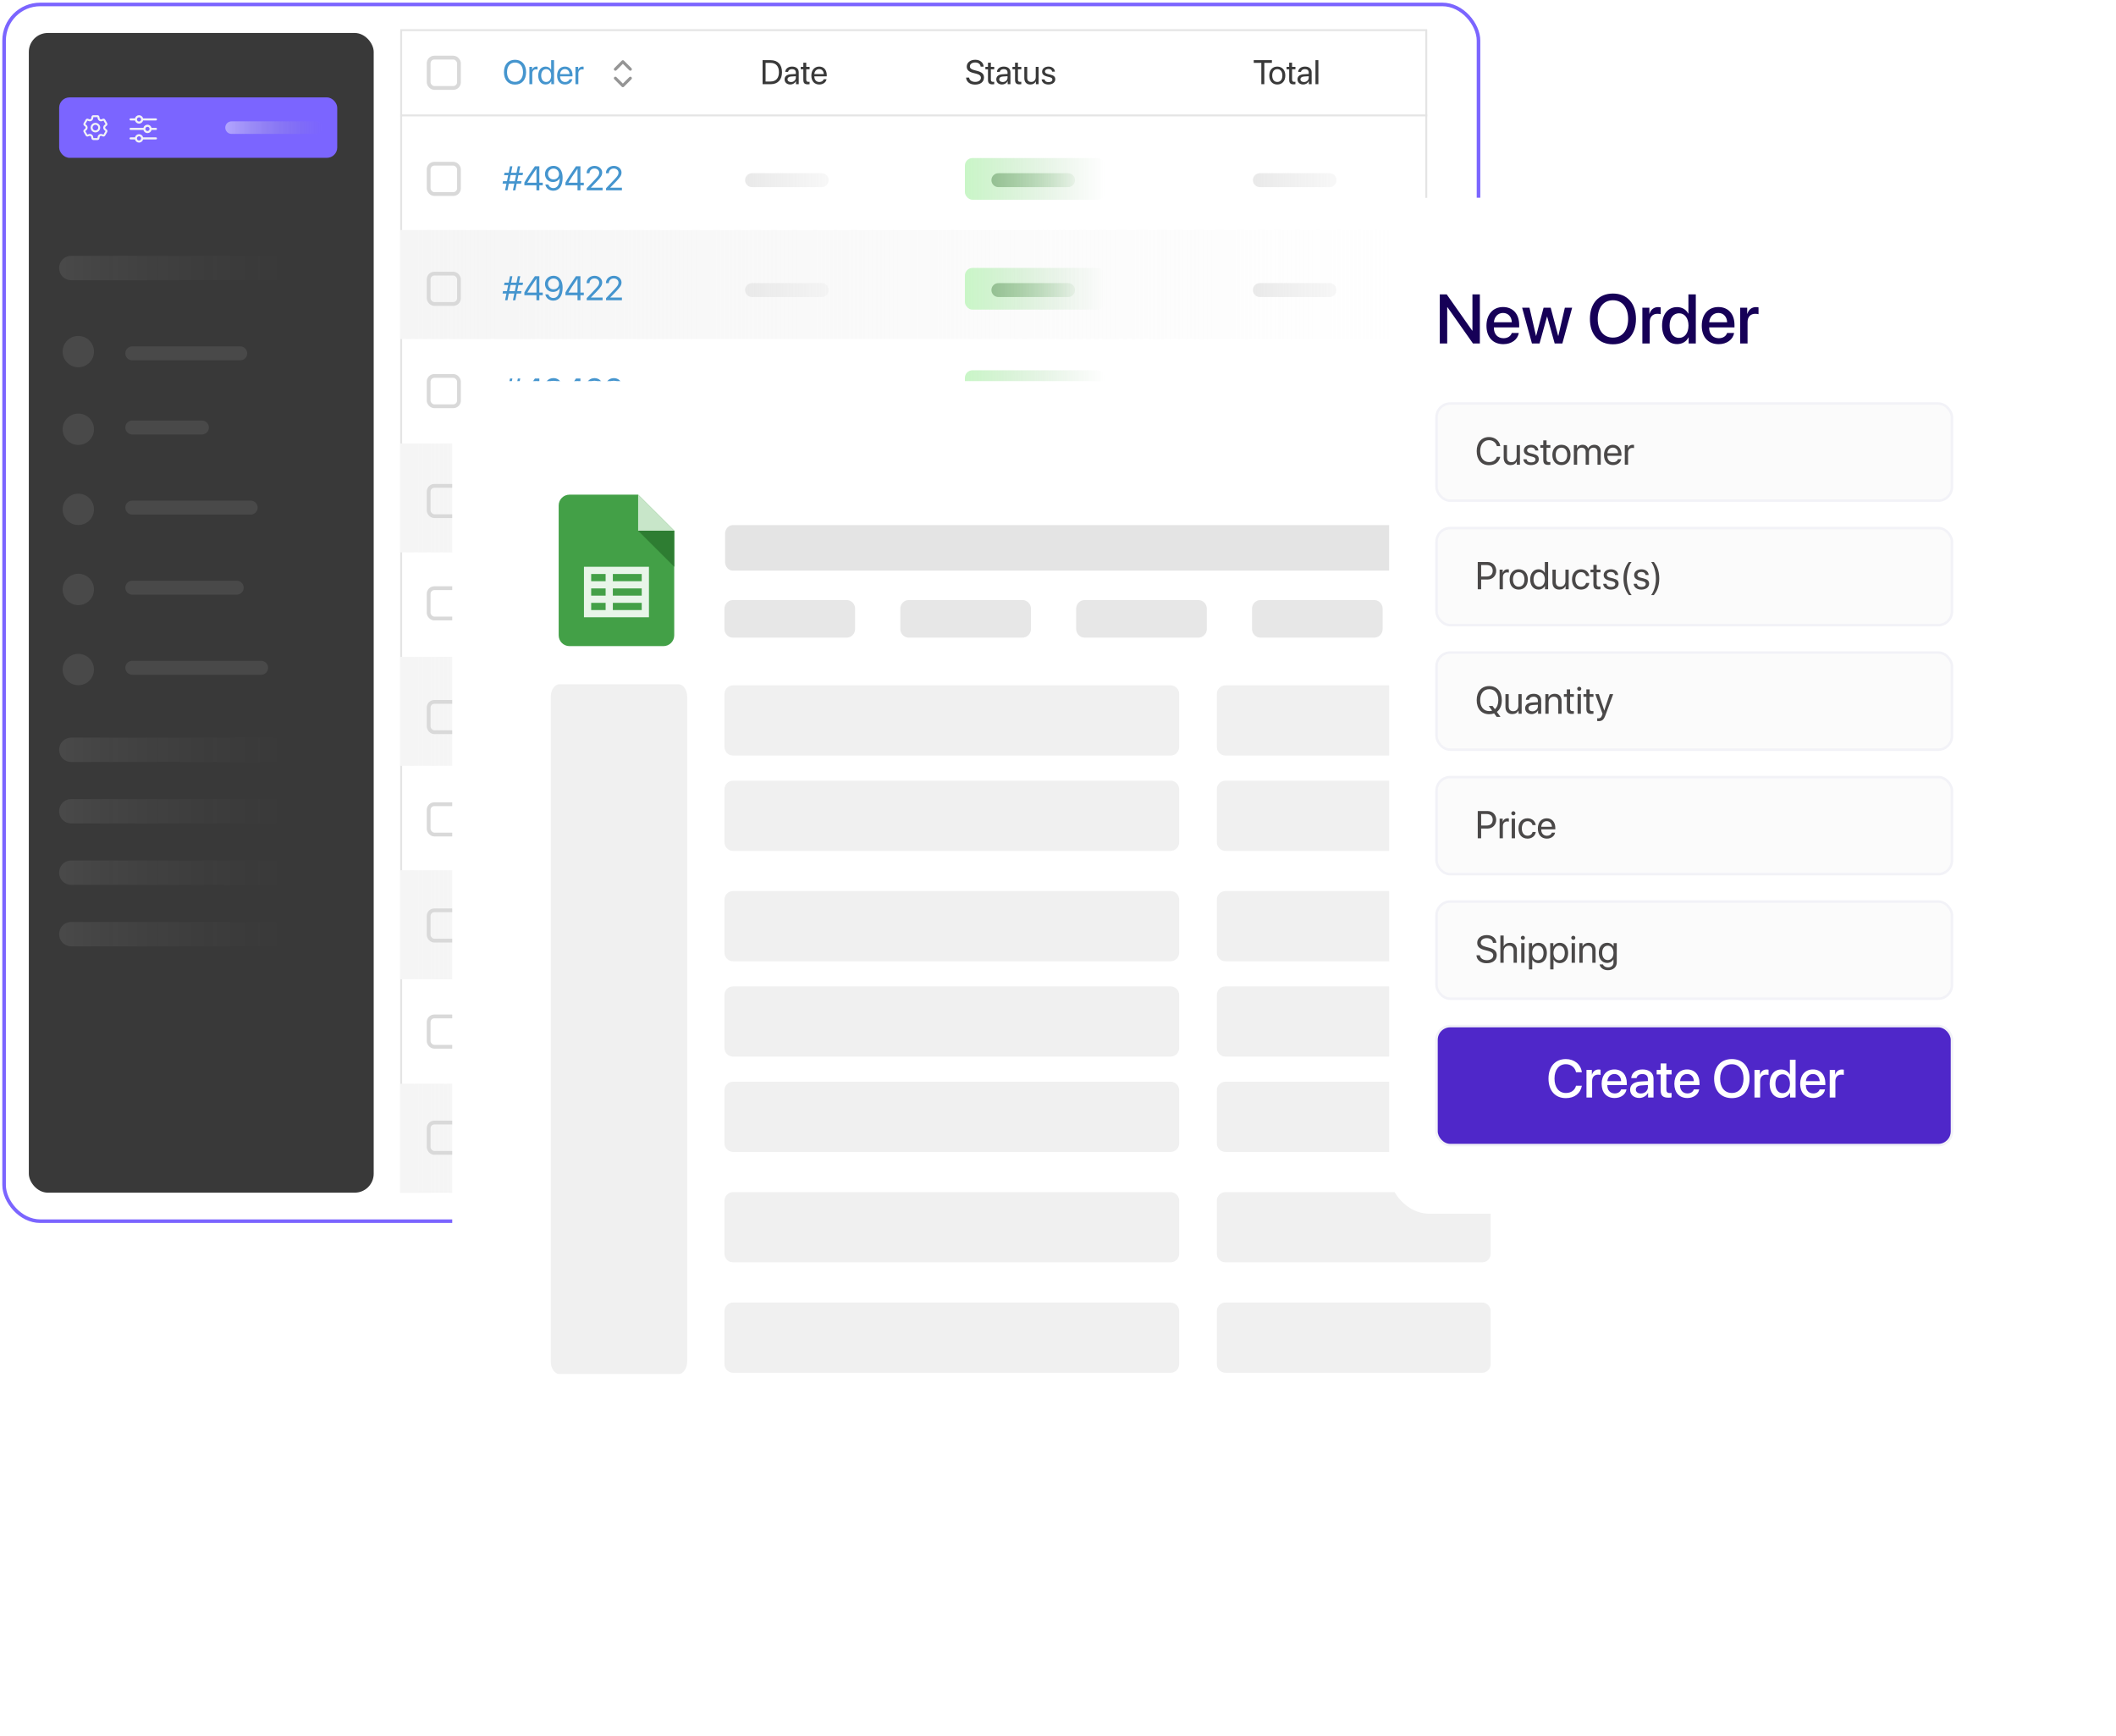 <svg width="590" height="484" viewBox="0 0 590 484" fill="none" xmlns="http://www.w3.org/2000/svg">
<rect x="1.144" y="1.242" width="411.106" height="339.252" rx="10.067" fill="white" stroke="#7B65FF"/>
<path d="M171.582 21.805L173.671 23.895L175.761 21.805" stroke="#959595" stroke-width="0.836" stroke-linecap="round" stroke-linejoin="round"/>
<path d="M175.761 19.297L173.671 17.207L171.582 19.297" stroke="#959595" stroke-width="0.836" stroke-linecap="round" stroke-linejoin="round"/>
<rect x="8.04" y="9.195" width="96.158" height="323.345" rx="5.283" fill="#393939"/>
<path d="M66.982 96.579H36.884C35.811 96.579 34.942 97.449 34.942 98.521C34.942 99.593 35.811 100.463 36.884 100.463H66.982C68.055 100.463 68.924 99.593 68.924 98.521C68.924 97.449 68.055 96.579 66.982 96.579Z" fill="#494949"/>
<path d="M76.271 71.336H19.826C17.986 71.336 16.494 72.828 16.494 74.668V74.8C16.494 76.641 17.986 78.132 19.826 78.132H76.271C78.112 78.132 79.604 76.641 79.604 74.8V74.668C79.604 72.828 78.112 71.336 76.271 71.336Z" fill="url(#paint0_linear_5078_37)" fill-opacity="0.08"/>
<path d="M76.271 205.67H19.826C17.986 205.67 16.494 207.162 16.494 209.002V209.134C16.494 210.974 17.986 212.466 19.826 212.466H76.271C78.112 212.466 79.604 210.974 79.604 209.134V209.002C79.604 207.162 78.112 205.67 76.271 205.67Z" fill="url(#paint1_linear_5078_37)" fill-opacity="0.08"/>
<path d="M76.271 222.799H19.826C17.986 222.799 16.494 224.291 16.494 226.132V226.264C16.494 228.104 17.986 229.596 19.826 229.596H76.271C78.112 229.596 79.604 228.104 79.604 226.264V226.132C79.604 224.291 78.112 222.799 76.271 222.799Z" fill="url(#paint2_linear_5078_37)" fill-opacity="0.08"/>
<path d="M76.271 239.929H19.826C17.986 239.929 16.494 241.421 16.494 243.262V243.393C16.494 245.234 17.986 246.726 19.826 246.726H76.271C78.112 246.726 79.604 245.234 79.604 243.393V243.262C79.604 241.421 78.112 239.929 76.271 239.929Z" fill="url(#paint3_linear_5078_37)" fill-opacity="0.08"/>
<path d="M76.271 257.059H19.826C17.986 257.059 16.494 258.551 16.494 260.392V260.523C16.494 262.364 17.986 263.856 19.826 263.856H76.271C78.112 263.856 79.604 262.364 79.604 260.523V260.392C79.604 258.551 78.112 257.059 76.271 257.059Z" fill="url(#paint4_linear_5078_37)" fill-opacity="0.08"/>
<path d="M21.835 102.404C24.248 102.404 26.203 100.448 26.203 98.036C26.203 95.623 24.248 93.667 21.835 93.667C19.422 93.667 17.466 95.623 17.466 98.036C17.466 100.448 19.422 102.404 21.835 102.404Z" fill="#494949"/>
<path d="M21.834 124.054C24.247 124.054 26.203 122.098 26.203 119.685C26.203 117.272 24.247 115.316 21.834 115.316C19.421 115.316 17.465 117.272 17.465 119.685C17.465 122.098 19.421 124.054 21.834 124.054Z" fill="#494949"/>
<path d="M21.834 146.385C24.247 146.385 26.203 144.429 26.203 142.016C26.203 139.603 24.247 137.647 21.834 137.647C19.422 137.647 17.466 139.603 17.466 142.016C17.466 144.429 19.422 146.385 21.834 146.385Z" fill="#494949"/>
<path d="M21.834 168.716C24.247 168.716 26.203 166.76 26.203 164.347C26.203 161.934 24.247 159.978 21.834 159.978C19.422 159.978 17.466 161.934 17.466 164.347C17.466 166.76 19.422 168.716 21.834 168.716Z" fill="#494949"/>
<path d="M21.834 191.047C24.247 191.047 26.203 189.091 26.203 186.679C26.203 184.266 24.247 182.31 21.834 182.31C19.422 182.31 17.466 184.266 17.466 186.679C17.466 189.091 19.422 191.047 21.834 191.047Z" fill="#494949"/>
<path d="M56.302 117.256H36.884C35.811 117.256 34.942 118.125 34.942 119.198C34.942 120.27 35.811 121.14 36.884 121.14H56.302C57.374 121.14 58.244 120.27 58.244 119.198C58.244 118.125 57.374 117.256 56.302 117.256Z" fill="#494949"/>
<path d="M69.896 139.588H36.884C35.811 139.588 34.942 140.457 34.942 141.529C34.942 142.602 35.811 143.471 36.884 143.471H69.896C70.968 143.471 71.837 142.602 71.837 141.529C71.837 140.457 70.968 139.588 69.896 139.588Z" fill="#494949"/>
<path d="M66.011 161.919H36.884C35.811 161.919 34.942 162.789 34.942 163.861C34.942 164.933 35.811 165.803 36.884 165.803H66.011C67.084 165.803 67.953 164.933 67.953 163.861C67.953 162.789 67.084 161.919 66.011 161.919Z" fill="#494949"/>
<path d="M72.808 184.251H36.884C35.811 184.251 34.942 185.12 34.942 186.193C34.942 187.265 35.811 188.134 36.884 188.134H72.808C73.88 188.134 74.75 187.265 74.75 186.193C74.75 185.12 73.88 184.251 72.808 184.251Z" fill="#494949"/>
<rect x="16.494" y="27.159" width="77.535" height="16.847" rx="2.891" fill="url(#paint5_linear_5078_37)"/>
<path d="M29.764 36.132L29.476 35.895C29.278 35.733 29.279 35.431 29.476 35.269L29.764 35.031C29.969 34.863 30.021 34.573 29.888 34.343L29.32 33.358C29.187 33.128 28.91 33.029 28.661 33.122L28.312 33.253C28.073 33.342 27.811 33.191 27.769 32.94L27.708 32.572C27.664 32.31 27.44 32.12 27.174 32.12H26.037C25.771 32.12 25.547 32.31 25.503 32.572L25.442 32.94C25.4 33.192 25.138 33.342 24.899 33.253L24.55 33.122C24.301 33.029 24.024 33.128 23.892 33.358L23.323 34.343C23.19 34.573 23.242 34.863 23.447 35.031L23.735 35.269C23.933 35.431 23.932 35.733 23.735 35.895L23.447 36.132C23.242 36.301 23.19 36.59 23.323 36.82L23.892 37.805C24.024 38.035 24.301 38.135 24.55 38.041L24.899 37.911C25.139 37.821 25.4 37.972 25.442 38.224L25.503 38.592C25.547 38.854 25.771 39.044 26.037 39.044H27.174C27.44 39.044 27.664 38.854 27.708 38.592L27.769 38.224C27.811 37.972 28.073 37.821 28.312 37.911L28.661 38.042C28.91 38.135 29.187 38.035 29.32 37.806L29.888 36.82C30.021 36.59 29.969 36.301 29.764 36.132ZM28.851 37.535L28.502 37.404C27.943 37.195 27.334 37.548 27.236 38.135L27.174 38.503H26.037L25.975 38.135C25.877 37.547 25.267 37.195 24.709 37.404L24.36 37.535L23.791 36.55L24.079 36.313C24.54 35.934 24.539 35.229 24.079 34.851L23.791 34.614L24.36 33.629L24.709 33.759C25.268 33.969 25.878 33.616 25.975 33.029L26.037 32.66H27.174L27.236 33.029C27.334 33.617 27.944 33.968 28.502 33.759L28.851 33.629L29.42 34.614C29.42 34.614 29.42 34.614 29.42 34.614L29.132 34.851C28.671 35.23 28.672 35.934 29.132 36.313L29.42 36.55L28.851 37.535ZM26.605 34.247C25.87 34.247 25.271 34.846 25.271 35.582C25.271 36.318 25.87 36.916 26.605 36.916C27.341 36.916 27.94 36.318 27.94 35.582C27.94 34.846 27.341 34.247 26.605 34.247ZM26.605 36.375C26.168 36.375 25.812 36.019 25.812 35.582C25.812 35.144 26.168 34.788 26.605 34.788C27.043 34.788 27.399 35.144 27.399 35.582C27.399 36.019 27.043 36.375 26.605 36.375Z" fill="#F2F3F6"/>
<path d="M43.471 33.002H39.903C39.771 32.497 39.315 32.121 38.769 32.121C38.223 32.121 37.767 32.497 37.635 33.002H36.418C36.256 33.002 36.124 33.134 36.124 33.296C36.124 33.458 36.256 33.59 36.418 33.59H37.635C37.767 34.095 38.223 34.471 38.769 34.471C39.315 34.471 39.771 34.095 39.903 33.59H43.471C43.633 33.59 43.765 33.458 43.765 33.296C43.765 33.134 43.633 33.002 43.471 33.002ZM38.769 33.884C38.445 33.884 38.181 33.62 38.181 33.296C38.181 32.972 38.445 32.708 38.769 32.708C39.093 32.708 39.357 32.972 39.357 33.296C39.357 33.62 39.093 33.884 38.769 33.884ZM43.471 35.647H42.254C42.122 35.141 41.666 34.765 41.12 34.765C40.574 34.765 40.118 35.141 39.986 35.647H36.418C36.256 35.647 36.124 35.779 36.124 35.941C36.124 36.103 36.256 36.235 36.418 36.235H39.986C40.118 36.74 40.574 37.116 41.12 37.116C41.666 37.116 42.122 36.74 42.254 36.235H43.471C43.633 36.235 43.765 36.103 43.765 35.941C43.765 35.779 43.633 35.647 43.471 35.647ZM41.12 36.529C40.796 36.529 40.532 36.265 40.532 35.941C40.532 35.617 40.796 35.353 41.12 35.353C41.444 35.353 41.708 35.617 41.708 35.941C41.708 36.265 41.444 36.529 41.12 36.529ZM43.471 38.292H39.903C39.771 37.786 39.315 37.41 38.769 37.41C38.223 37.41 37.767 37.786 37.635 38.292H36.418C36.256 38.292 36.124 38.423 36.124 38.586C36.124 38.748 36.256 38.879 36.418 38.879H37.635C37.767 39.385 38.223 39.761 38.769 39.761C39.315 39.761 39.771 39.385 39.903 38.879H43.471C43.633 38.879 43.765 38.748 43.765 38.586C43.765 38.423 43.633 38.292 43.471 38.292ZM38.769 39.173C38.445 39.173 38.181 38.91 38.181 38.586C38.181 38.261 38.445 37.998 38.769 37.998C39.093 37.998 39.357 38.261 39.357 38.586C39.357 38.91 39.093 39.173 38.769 39.173Z" fill="#F2F3F6"/>
<path d="M62.812 35.584C62.812 34.614 63.598 33.828 64.568 33.828H88.075C89.045 33.828 89.831 34.614 89.831 35.584C89.831 36.553 89.045 37.34 88.075 37.34H64.568C63.598 37.34 62.812 36.553 62.812 35.584Z" fill="url(#paint6_linear_5078_37)" fill-opacity="0.42"/>
<rect x="111.86" y="8.403" width="285.832" height="323.873" stroke="#E4E4E4" stroke-width="0.528"/>
<rect x="111.595" y="64.143" width="286.361" height="30.385" fill="url(#paint7_linear_5078_37)"/>
<rect x="111.595" y="123.646" width="286.361" height="30.385" fill="url(#paint8_linear_5078_37)"/>
<rect x="111.595" y="183.149" width="286.361" height="30.385" fill="url(#paint9_linear_5078_37)"/>
<rect x="111.595" y="242.652" width="286.361" height="30.385" fill="url(#paint10_linear_5078_37)"/>
<rect x="111.595" y="302.156" width="286.361" height="30.385" fill="url(#paint11_linear_5078_37)"/>
<path d="M143.604 16.667C145.503 16.667 146.692 18.004 146.692 20.131C146.692 22.258 145.503 23.59 143.604 23.59C141.705 23.59 140.516 22.258 140.516 20.131C140.516 18.004 141.705 16.667 143.604 16.667ZM143.604 17.438C142.234 17.438 141.375 18.478 141.375 20.131C141.375 21.779 142.234 22.82 143.604 22.82C144.974 22.82 145.833 21.779 145.833 20.131C145.833 18.478 144.974 17.438 143.604 17.438ZM147.607 23.479V18.649H148.368V19.439H148.387C148.545 18.905 148.991 18.566 149.557 18.566C149.696 18.566 149.817 18.589 149.882 18.598V19.383C149.817 19.36 149.645 19.337 149.45 19.337C148.823 19.337 148.415 19.787 148.415 20.47V23.479H147.607ZM152.139 23.562C150.908 23.562 150.072 22.578 150.072 21.064C150.072 19.55 150.904 18.566 152.12 18.566C152.812 18.566 153.369 18.905 153.657 19.434H153.676V16.778H154.484V23.479H153.713V22.662H153.699C153.388 23.219 152.835 23.562 152.139 23.562ZM152.292 19.276C151.438 19.276 150.899 19.973 150.899 21.064C150.899 22.16 151.438 22.852 152.292 22.852C153.123 22.852 153.681 22.146 153.681 21.064C153.681 19.987 153.123 19.276 152.292 19.276ZM157.512 19.267C156.755 19.267 156.225 19.848 156.174 20.651H158.798C158.779 19.843 158.273 19.267 157.512 19.267ZM158.779 22.095H159.573C159.434 22.94 158.617 23.562 157.563 23.562C156.179 23.562 155.338 22.601 155.338 21.083C155.338 19.583 156.193 18.566 157.526 18.566C158.83 18.566 159.634 19.513 159.634 20.976V21.282H156.17V21.329C156.17 22.253 156.713 22.861 157.581 22.861C158.194 22.861 158.645 22.55 158.779 22.095ZM160.451 23.479V18.649H161.213V19.439H161.231C161.389 18.905 161.835 18.566 162.401 18.566C162.541 18.566 162.661 18.589 162.726 18.598V19.383C162.661 19.36 162.49 19.337 162.295 19.337C161.668 19.337 161.259 19.787 161.259 20.47V23.479H160.451Z" fill="#4595CE"/>
<path d="M212.63 16.778H214.882C216.87 16.778 218.044 18.018 218.044 20.126C218.044 22.239 216.874 23.479 214.882 23.479H212.63V16.778ZM213.466 17.53V22.727H214.826C216.345 22.727 217.19 21.798 217.19 20.135C217.19 18.459 216.35 17.53 214.826 17.53H213.466ZM220.552 22.875C221.314 22.875 221.899 22.341 221.899 21.645V21.25L220.608 21.329C219.958 21.371 219.586 21.659 219.586 22.114C219.586 22.573 219.972 22.875 220.552 22.875ZM220.371 23.562C219.41 23.562 218.764 22.982 218.764 22.114C218.764 21.287 219.4 20.767 220.515 20.702L221.899 20.623V20.219C221.899 19.629 221.509 19.276 220.84 19.276C220.218 19.276 219.828 19.569 219.725 20.043H218.945C219.001 19.207 219.716 18.566 220.858 18.566C221.992 18.566 222.707 19.179 222.707 20.14V23.479H221.94V22.648H221.922C221.634 23.2 221.021 23.562 220.371 23.562ZM223.993 17.484H224.801V18.649H225.739V19.314H224.801V22.183C224.801 22.624 224.987 22.824 225.4 22.824C225.493 22.824 225.679 22.81 225.734 22.801V23.479C225.637 23.502 225.414 23.516 225.223 23.516C224.337 23.516 223.993 23.154 223.993 22.225V19.314H223.273V18.649H223.993V17.484ZM228.4 19.267C227.643 19.267 227.113 19.848 227.062 20.651H229.686C229.667 19.843 229.161 19.267 228.4 19.267ZM229.667 22.095H230.461C230.322 22.94 229.505 23.562 228.451 23.562C227.067 23.562 226.226 22.601 226.226 21.083C226.226 19.583 227.081 18.566 228.414 18.566C229.718 18.566 230.522 19.513 230.522 20.976V21.282H227.058V21.329C227.058 22.253 227.601 22.861 228.469 22.861C229.082 22.861 229.533 22.55 229.667 22.095Z" fill="#393939"/>
<path d="M269.371 21.635H270.211C270.29 22.36 270.978 22.838 271.934 22.838C272.84 22.838 273.499 22.36 273.499 21.7C273.499 21.134 273.104 20.786 272.204 20.553L271.344 20.331C270.109 20.015 269.561 19.471 269.561 18.561C269.561 17.447 270.537 16.667 271.93 16.667C273.262 16.667 274.228 17.456 274.265 18.58H273.429C273.355 17.86 272.775 17.419 271.902 17.419C271.033 17.419 270.43 17.869 270.43 18.524C270.43 19.03 270.801 19.332 271.711 19.569L272.413 19.755C273.801 20.103 274.363 20.637 274.363 21.598C274.363 22.824 273.397 23.59 271.855 23.59C270.434 23.59 269.45 22.82 269.371 21.635ZM275.473 17.484H276.281V18.649H277.219V19.314H276.281V22.183C276.281 22.624 276.466 22.824 276.88 22.824C276.973 22.824 277.158 22.81 277.214 22.801V23.479C277.117 23.502 276.894 23.516 276.703 23.516C275.816 23.516 275.473 23.154 275.473 22.225V19.314H274.753V18.649H275.473V17.484ZM279.582 22.875C280.344 22.875 280.929 22.341 280.929 21.645V21.25L279.638 21.329C278.988 21.371 278.616 21.659 278.616 22.114C278.616 22.573 279.002 22.875 279.582 22.875ZM279.401 23.562C278.44 23.562 277.794 22.982 277.794 22.114C277.794 21.287 278.431 20.767 279.545 20.702L280.929 20.623V20.219C280.929 19.629 280.539 19.276 279.87 19.276C279.248 19.276 278.858 19.569 278.756 20.043H277.976C278.031 19.207 278.746 18.566 279.889 18.566C281.022 18.566 281.737 19.179 281.737 20.14V23.479H280.971V22.648H280.952C280.664 23.2 280.051 23.562 279.401 23.562ZM283.023 17.484H283.831V18.649H284.769V19.314H283.831V22.183C283.831 22.624 284.017 22.824 284.43 22.824C284.523 22.824 284.709 22.81 284.765 22.801V23.479C284.667 23.502 284.444 23.516 284.254 23.516C283.367 23.516 283.023 23.154 283.023 22.225V19.314H282.303V18.649H283.023V17.484ZM289.599 18.649V23.479H288.832V22.694H288.814C288.526 23.251 288.024 23.562 287.281 23.562C286.227 23.562 285.61 22.88 285.61 21.784V18.649H286.418V21.64C286.418 22.425 286.785 22.847 287.532 22.847C288.317 22.847 288.791 22.309 288.791 21.487V18.649H289.599ZM290.564 19.982C290.564 19.156 291.303 18.566 292.366 18.566C293.365 18.566 294.098 19.16 294.135 19.978H293.365C293.309 19.513 292.933 19.225 292.338 19.225C291.749 19.225 291.359 19.518 291.359 19.94C291.359 20.275 291.614 20.498 292.162 20.637L292.909 20.818C293.885 21.064 294.238 21.417 294.238 22.128C294.238 22.968 293.443 23.562 292.315 23.562C291.256 23.562 290.518 22.987 290.434 22.132H291.242C291.331 22.634 291.711 22.903 292.366 22.903C293.021 22.903 293.425 22.624 293.425 22.188C293.425 21.844 293.225 21.659 292.682 21.515L291.832 21.296C290.982 21.078 290.564 20.642 290.564 19.982Z" fill="#393939"/>
<path d="M352.53 23.479H351.694V17.53H349.581V16.778H354.643V17.53H352.53V23.479ZM356.147 23.562C354.81 23.562 353.909 22.601 353.909 21.064C353.909 19.523 354.81 18.566 356.147 18.566C357.48 18.566 358.381 19.523 358.381 21.064C358.381 22.601 357.48 23.562 356.147 23.562ZM356.147 22.852C357.002 22.852 357.559 22.202 357.559 21.064C357.559 19.927 357.002 19.276 356.147 19.276C355.293 19.276 354.731 19.927 354.731 21.064C354.731 22.202 355.293 22.852 356.147 22.852ZM359.458 17.484H360.266V18.649H361.204V19.314H360.266V22.183C360.266 22.624 360.452 22.824 360.865 22.824C360.958 22.824 361.144 22.81 361.199 22.801V23.479C361.102 23.502 360.879 23.516 360.689 23.516C359.802 23.516 359.458 23.154 359.458 22.225V19.314H358.738V18.649H359.458V17.484ZM363.568 22.875C364.329 22.875 364.914 22.341 364.914 21.645V21.25L363.623 21.329C362.973 21.371 362.602 21.659 362.602 22.114C362.602 22.573 362.987 22.875 363.568 22.875ZM363.387 23.562C362.425 23.562 361.78 22.982 361.78 22.114C361.78 21.287 362.416 20.767 363.53 20.702L364.914 20.623V20.219C364.914 19.629 364.524 19.276 363.856 19.276C363.233 19.276 362.843 19.569 362.741 20.043H361.961C362.017 19.207 362.732 18.566 363.874 18.566C365.007 18.566 365.722 19.179 365.722 20.14V23.479H364.956V22.648H364.938C364.65 23.2 364.037 23.562 363.387 23.562ZM366.79 23.479V16.778H367.598V23.479H366.79Z" fill="#393939"/>
<rect x="119.521" y="16.064" width="8.453" height="8.453" rx="1.585" stroke="#D9D9D9" stroke-width="1.057"/>
<path d="M229.114 48.293H209.695C208.623 48.293 207.753 49.162 207.753 50.234C207.753 51.307 208.623 52.176 209.695 52.176H229.114C230.186 52.176 231.055 51.307 231.055 50.234C231.055 49.162 230.186 48.293 229.114 48.293Z" fill="url(#paint12_linear_5078_37)"/>
<path d="M370.709 48.293H351.291C350.218 48.293 349.349 49.162 349.349 50.234C349.349 51.307 350.218 52.176 351.291 52.176H370.709C371.781 52.176 372.651 51.307 372.651 50.234C372.651 49.162 371.781 48.293 370.709 48.293Z" fill="url(#paint13_linear_5078_37)"/>
<path d="M143.019 53.066L143.4 51.194H141.877L141.496 53.066H140.836L141.212 51.194H140.126L140.256 50.526H141.356L141.695 48.836H140.548L140.683 48.172H141.83L142.206 46.365H142.866L142.503 48.172H144.017L144.393 46.365H145.057L144.686 48.172H145.842L145.712 48.836H144.547L144.198 50.526H145.41L145.28 51.194H144.064L143.683 53.066H143.019ZM142.007 50.54H143.539L143.887 48.826H142.355L142.007 50.54ZM149.576 53.066V51.673H146.209V50.916C146.78 49.857 147.565 48.636 149.148 46.365H150.384V50.939H151.331V51.673H150.384V53.066H149.576ZM147.036 50.921V50.939H149.576V47.062H149.562C148.294 48.873 147.565 49.992 147.036 50.921ZM154.28 53.177C153.137 53.177 152.26 52.49 152.055 51.441H152.905C153.082 52.049 153.625 52.448 154.289 52.448C155.403 52.448 156.044 51.436 156.067 49.657H156.063C156.058 49.657 156.058 49.657 156.053 49.657C155.77 50.322 155.037 50.753 154.182 50.753C152.905 50.753 151.958 49.811 151.958 48.538C151.958 47.215 152.956 46.249 154.331 46.249C155.338 46.249 156.137 46.792 156.546 47.754C156.769 48.269 156.875 48.873 156.875 49.602C156.875 51.859 155.919 53.177 154.28 53.177ZM154.326 50.02C155.213 50.02 155.872 49.388 155.872 48.534C155.872 47.675 155.204 47.001 154.34 47.001C153.481 47.001 152.803 47.67 152.803 48.511C152.803 49.383 153.448 50.02 154.326 50.02ZM161.027 53.066V51.673H157.66V50.916C158.231 49.857 159.016 48.636 160.6 46.365H161.835V50.939H162.782V51.673H161.835V53.066H161.027ZM158.487 50.921V50.939H161.027V47.062H161.013C159.745 48.873 159.016 49.992 158.487 50.921ZM163.558 48.297C163.558 47.127 164.505 46.254 165.768 46.254C166.966 46.254 167.909 47.066 167.909 48.093C167.909 48.84 167.57 49.398 166.451 50.554L164.756 52.304V52.323H168.02V53.066H163.599V52.49L165.958 50.006C166.859 49.059 167.073 48.701 167.073 48.144C167.073 47.498 166.483 46.983 165.745 46.983C164.96 46.983 164.366 47.549 164.366 48.297V48.302H163.558V48.297ZM168.944 48.297C168.944 47.127 169.891 46.254 171.155 46.254C172.353 46.254 173.295 47.066 173.295 48.093C173.295 48.84 172.956 49.398 171.837 50.554L170.142 52.304V52.323H173.407V53.066H168.986V52.49L171.345 50.006C172.246 49.059 172.459 48.701 172.459 48.144C172.459 47.498 171.87 46.983 171.131 46.983C170.347 46.983 169.752 47.549 169.752 48.297V48.302H168.944V48.297Z" fill="#4595CE"/>
<rect x="119.521" y="45.651" width="8.453" height="8.453" rx="1.585" stroke="#D9D9D9" stroke-width="1.057"/>
<rect x="269.041" y="44.066" width="39.097" height="11.623" rx="2.113" fill="url(#paint14_linear_5078_37)"/>
<path d="M297.798 48.293H278.379C277.307 48.293 276.438 49.162 276.438 50.234C276.438 51.307 277.307 52.176 278.379 52.176H297.798C298.87 52.176 299.74 51.307 299.74 50.234C299.74 49.162 298.87 48.293 297.798 48.293Z" fill="url(#paint15_linear_5078_37)"/>
<path d="M229.114 78.936H209.695C208.623 78.936 207.753 79.806 207.753 80.878C207.753 81.951 208.623 82.82 209.695 82.82H229.114C230.186 82.82 231.055 81.951 231.055 80.878C231.055 79.806 230.186 78.936 229.114 78.936Z" fill="url(#paint16_linear_5078_37)"/>
<path d="M370.709 78.936H351.291C350.218 78.936 349.349 79.806 349.349 80.878C349.349 81.951 350.218 82.82 351.291 82.82H370.709C371.781 82.82 372.651 81.951 372.651 80.878C372.651 79.806 371.781 78.936 370.709 78.936Z" fill="url(#paint17_linear_5078_37)"/>
<path d="M143.019 83.71L143.4 81.838H141.877L141.496 83.71H140.836L141.212 81.838H140.126L140.256 81.17H141.356L141.695 79.479H140.548L140.683 78.815H141.83L142.206 77.009H142.866L142.503 78.815H144.017L144.393 77.009H145.057L144.686 78.815H145.842L145.712 79.479H144.547L144.198 81.17H145.41L145.28 81.838H144.064L143.683 83.71H143.019ZM142.007 81.184H143.539L143.887 79.47H142.355L142.007 81.184ZM149.576 83.71V82.317H146.209V81.56C146.78 80.501 147.565 79.28 149.148 77.009H150.384V81.583H151.331V82.317H150.384V83.71H149.576ZM147.036 81.564V81.583H149.576V77.706H149.562C148.294 79.517 147.565 80.636 147.036 81.564ZM154.28 83.821C153.137 83.821 152.26 83.134 152.055 82.085H152.905C153.082 82.693 153.625 83.092 154.289 83.092C155.403 83.092 156.044 82.08 156.067 80.301H156.063C156.058 80.301 156.058 80.301 156.053 80.301C155.77 80.965 155.037 81.397 154.182 81.397C152.905 81.397 151.958 80.455 151.958 79.182C151.958 77.859 152.956 76.893 154.331 76.893C155.338 76.893 156.137 77.436 156.546 78.397C156.769 78.913 156.875 79.517 156.875 80.246C156.875 82.502 155.919 83.821 154.28 83.821ZM154.326 80.664C155.213 80.664 155.872 80.032 155.872 79.178C155.872 78.319 155.204 77.645 154.34 77.645C153.481 77.645 152.803 78.314 152.803 79.154C152.803 80.027 153.448 80.664 154.326 80.664ZM161.027 83.71V82.317H157.66V81.56C158.231 80.501 159.016 79.28 160.6 77.009H161.835V81.583H162.782V82.317H161.835V83.71H161.027ZM158.487 81.564V81.583H161.027V77.706H161.013C159.745 79.517 159.016 80.636 158.487 81.564ZM163.558 78.941C163.558 77.771 164.505 76.898 165.768 76.898C166.966 76.898 167.909 77.71 167.909 78.737C167.909 79.484 167.57 80.041 166.451 81.198L164.756 82.948V82.967H168.02V83.71H163.599V83.134L165.958 80.65C166.859 79.702 167.073 79.345 167.073 78.787C167.073 78.142 166.483 77.627 165.745 77.627C164.96 77.627 164.366 78.193 164.366 78.941V78.945H163.558V78.941ZM168.944 78.941C168.944 77.771 169.891 76.898 171.155 76.898C172.353 76.898 173.295 77.71 173.295 78.737C173.295 79.484 172.956 80.041 171.837 81.198L170.142 82.948V82.967H173.407V83.71H168.986V83.134L171.345 80.65C172.246 79.702 172.459 79.345 172.459 78.787C172.459 78.142 171.87 77.627 171.131 77.627C170.347 77.627 169.752 78.193 169.752 78.941V78.945H168.944V78.941Z" fill="#4595CE"/>
<rect x="119.521" y="76.295" width="8.453" height="8.453" rx="1.585" stroke="#D9D9D9" stroke-width="1.057"/>
<rect x="269.041" y="74.71" width="39.097" height="11.623" rx="2.113" fill="url(#paint18_linear_5078_37)"/>
<path d="M297.798 78.936H278.379C277.307 78.936 276.438 79.806 276.438 80.878C276.438 81.951 277.307 82.82 278.379 82.82H297.798C298.87 82.82 299.74 81.951 299.74 80.878C299.74 79.806 298.87 78.936 297.798 78.936Z" fill="url(#paint19_linear_5078_37)"/>
<path d="M229.114 107.467H209.695C208.623 107.467 207.753 108.336 207.753 109.409C207.753 110.481 208.623 111.35 209.695 111.35H229.114C230.186 111.35 231.055 110.481 231.055 109.409C231.055 108.336 230.186 107.467 229.114 107.467Z" fill="url(#paint20_linear_5078_37)"/>
<path d="M370.709 107.467H351.291C350.218 107.467 349.349 108.336 349.349 109.409C349.349 110.481 350.218 111.35 351.291 111.35H370.709C371.781 111.35 372.651 110.481 372.651 109.409C372.651 108.336 371.781 107.467 370.709 107.467Z" fill="url(#paint21_linear_5078_37)"/>
<path d="M143.019 112.24L143.4 110.369H141.877L141.496 112.24H140.836L141.212 110.369H140.126L140.256 109.7H141.356L141.695 108.01H140.548L140.683 107.346H141.83L142.206 105.539H142.866L142.503 107.346H144.017L144.393 105.539H145.057L144.686 107.346H145.842L145.712 108.01H144.547L144.198 109.7H145.41L145.28 110.369H144.064L143.683 112.24H143.019ZM142.007 109.714H143.539L143.887 108H142.355L142.007 109.714ZM149.576 112.24V110.847H146.209V110.09C146.78 109.031 147.565 107.81 149.148 105.539H150.384V110.113H151.331V110.847H150.384V112.24H149.576ZM147.036 110.095V110.113H149.576V106.236H149.562C148.294 108.047 147.565 109.166 147.036 110.095ZM154.28 112.352C153.137 112.352 152.26 111.664 152.055 110.615H152.905C153.082 111.223 153.625 111.623 154.289 111.623C155.403 111.623 156.044 110.61 156.067 108.832H156.063C156.058 108.832 156.058 108.832 156.053 108.832C155.77 109.496 155.037 109.928 154.182 109.928C152.905 109.928 151.958 108.985 151.958 107.713C151.958 106.389 152.956 105.423 154.331 105.423C155.338 105.423 156.137 105.967 156.546 106.928C156.769 107.443 156.875 108.047 156.875 108.776C156.875 111.033 155.919 112.352 154.28 112.352ZM154.326 109.194C155.213 109.194 155.872 108.562 155.872 107.708C155.872 106.849 155.204 106.176 154.34 106.176C153.481 106.176 152.803 106.844 152.803 107.685C152.803 108.558 153.448 109.194 154.326 109.194ZM161.027 112.24V110.847H157.66V110.09C158.231 109.031 159.016 107.81 160.6 105.539H161.835V110.113H162.782V110.847H161.835V112.24H161.027ZM158.487 110.095V110.113H161.027V106.236H161.013C159.745 108.047 159.016 109.166 158.487 110.095ZM163.558 107.471C163.558 106.301 164.505 105.428 165.768 105.428C166.966 105.428 167.909 106.241 167.909 107.267C167.909 108.014 167.57 108.572 166.451 109.728L164.756 111.479V111.497H168.02V112.24H163.599V111.664L165.958 109.18C166.859 108.233 167.073 107.875 167.073 107.318C167.073 106.672 166.483 106.157 165.745 106.157C164.96 106.157 164.366 106.723 164.366 107.471V107.476H163.558V107.471ZM168.944 107.471C168.944 106.301 169.891 105.428 171.155 105.428C172.353 105.428 173.295 106.241 173.295 107.267C173.295 108.014 172.956 108.572 171.837 109.728L170.142 111.479V111.497H173.407V112.24H168.986V111.664L171.345 109.18C172.246 108.233 172.459 107.875 172.459 107.318C172.459 106.672 171.87 106.157 171.131 106.157C170.347 106.157 169.752 106.723 169.752 107.471V107.476H168.944V107.471Z" fill="#4595CE"/>
<rect x="119.521" y="104.825" width="8.453" height="8.453" rx="1.585" stroke="#D9D9D9" stroke-width="1.057"/>
<rect x="269.041" y="103.24" width="39.097" height="11.623" rx="2.113" fill="url(#paint22_linear_5078_37)"/>
<path d="M297.798 107.467H278.379C277.307 107.467 276.438 108.336 276.438 109.409C276.438 110.481 277.307 111.35 278.379 111.35H297.798C298.87 111.35 299.74 110.481 299.74 109.409C299.74 108.336 298.87 107.467 297.798 107.467Z" fill="url(#paint23_linear_5078_37)"/>
<path d="M229.114 138.111H209.695C208.623 138.111 207.753 138.98 207.753 140.052C207.753 141.125 208.623 141.994 209.695 141.994H229.114C230.186 141.994 231.055 141.125 231.055 140.052C231.055 138.98 230.186 138.111 229.114 138.111Z" fill="url(#paint24_linear_5078_37)"/>
<path d="M176.934 137.939H143.472C141.624 137.939 140.126 138.885 140.126 140.052C140.126 141.22 141.624 142.166 143.472 142.166H176.934C178.782 142.166 180.28 141.22 180.28 140.052C180.28 138.885 178.782 137.939 176.934 137.939Z" fill="#E9E9E9"/>
<path d="M370.709 138.111H351.291C350.218 138.111 349.349 138.98 349.349 140.052C349.349 141.125 350.218 141.994 351.291 141.994H370.709C371.781 141.994 372.651 141.125 372.651 140.052C372.651 138.98 371.781 138.111 370.709 138.111Z" fill="url(#paint25_linear_5078_37)"/>
<rect x="119.521" y="135.469" width="8.453" height="8.453" rx="1.585" stroke="#D9D9D9" stroke-width="1.057"/>
<rect x="269.041" y="133.884" width="39.097" height="11.623" rx="2.113" fill="url(#paint26_linear_5078_37)"/>
<path d="M297.798 138.111H278.379C277.307 138.111 276.438 138.98 276.438 140.052C276.438 141.125 277.307 141.994 278.379 141.994H297.798C298.87 141.994 299.74 141.125 299.74 140.052C299.74 138.98 298.87 138.111 297.798 138.111Z" fill="url(#paint27_linear_5078_37)"/>
<path d="M229.114 166.641H209.695C208.623 166.641 207.753 167.51 207.753 168.583C207.753 169.655 208.623 170.524 209.695 170.524H229.114C230.186 170.524 231.055 169.655 231.055 168.583C231.055 167.51 230.186 166.641 229.114 166.641Z" fill="url(#paint28_linear_5078_37)"/>
<path d="M176.934 166.469H143.472C141.624 166.469 140.126 167.415 140.126 168.583C140.126 169.75 141.624 170.696 143.472 170.696H176.934C178.782 170.696 180.28 169.75 180.28 168.583C180.28 167.415 178.782 166.469 176.934 166.469Z" fill="#E9E9E9"/>
<path d="M370.709 166.641H351.291C350.218 166.641 349.349 167.51 349.349 168.583C349.349 169.655 350.218 170.524 351.291 170.524H370.709C371.781 170.524 372.651 169.655 372.651 168.583C372.651 167.51 371.781 166.641 370.709 166.641Z" fill="url(#paint29_linear_5078_37)"/>
<rect x="119.521" y="163.999" width="8.453" height="8.453" rx="1.585" stroke="#D9D9D9" stroke-width="1.057"/>
<rect x="269.041" y="162.414" width="39.097" height="11.623" rx="2.113" fill="url(#paint30_linear_5078_37)"/>
<path d="M297.798 166.641H278.379C277.307 166.641 276.438 167.51 276.438 168.583C276.438 169.655 277.307 170.524 278.379 170.524H297.798C298.87 170.524 299.74 169.655 299.74 168.583C299.74 167.51 298.87 166.641 297.798 166.641Z" fill="url(#paint31_linear_5078_37)"/>
<path d="M229.114 198.342H209.695C208.623 198.342 207.753 199.211 207.753 200.283C207.753 201.356 208.623 202.225 209.695 202.225H229.114C230.186 202.225 231.055 201.356 231.055 200.283C231.055 199.211 230.186 198.342 229.114 198.342Z" fill="url(#paint32_linear_5078_37)"/>
<path d="M176.934 198.17H143.472C141.624 198.17 140.126 199.116 140.126 200.283C140.126 201.45 141.624 202.397 143.472 202.397H176.934C178.782 202.397 180.28 201.45 180.28 200.283C180.28 199.116 178.782 198.17 176.934 198.17Z" fill="#E9E9E9"/>
<path d="M370.709 198.342H351.291C350.218 198.342 349.349 199.211 349.349 200.283C349.349 201.356 350.218 202.225 351.291 202.225H370.709C371.781 202.225 372.651 201.356 372.651 200.283C372.651 199.211 371.781 198.342 370.709 198.342Z" fill="url(#paint33_linear_5078_37)"/>
<rect x="119.521" y="195.7" width="8.453" height="8.453" rx="1.585" stroke="#D9D9D9" stroke-width="1.057"/>
<rect x="269.041" y="194.115" width="39.097" height="11.623" rx="2.113" fill="url(#paint34_linear_5078_37)"/>
<path d="M297.798 198.342H278.379C277.307 198.342 276.438 199.211 276.438 200.283C276.438 201.356 277.307 202.225 278.379 202.225H297.798C298.87 202.225 299.74 201.356 299.74 200.283C299.74 199.211 298.87 198.342 297.798 198.342Z" fill="url(#paint35_linear_5078_37)"/>
<path d="M229.114 226.872H209.695C208.623 226.872 207.753 227.741 207.753 228.814C207.753 229.886 208.623 230.755 209.695 230.755H229.114C230.186 230.755 231.055 229.886 231.055 228.814C231.055 227.741 230.186 226.872 229.114 226.872Z" fill="url(#paint36_linear_5078_37)"/>
<path d="M176.934 226.7H143.472C141.624 226.7 140.126 227.646 140.126 228.814C140.126 229.981 141.624 230.927 143.472 230.927H176.934C178.782 230.927 180.28 229.981 180.28 228.814C180.28 227.646 178.782 226.7 176.934 226.7Z" fill="#E9E9E9"/>
<path d="M370.709 226.872H351.291C350.218 226.872 349.349 227.741 349.349 228.814C349.349 229.886 350.218 230.755 351.291 230.755H370.709C371.781 230.755 372.651 229.886 372.651 228.814C372.651 227.741 371.781 226.872 370.709 226.872Z" fill="url(#paint37_linear_5078_37)"/>
<rect x="119.521" y="224.23" width="8.453" height="8.453" rx="1.585" stroke="#D9D9D9" stroke-width="1.057"/>
<rect x="269.041" y="222.645" width="39.097" height="11.623" rx="2.113" fill="url(#paint38_linear_5078_37)"/>
<path d="M297.798 226.872H278.379C277.307 226.872 276.438 227.741 276.438 228.814C276.438 229.886 277.307 230.755 278.379 230.755H297.798C298.87 230.755 299.74 229.886 299.74 228.814C299.74 227.741 298.87 226.872 297.798 226.872Z" fill="url(#paint39_linear_5078_37)"/>
<path d="M229.114 256.459H209.695C208.623 256.459 207.753 257.328 207.753 258.401C207.753 259.473 208.623 260.342 209.695 260.342H229.114C230.186 260.342 231.055 259.473 231.055 258.401C231.055 257.328 230.186 256.459 229.114 256.459Z" fill="url(#paint40_linear_5078_37)"/>
<path d="M176.934 256.287H143.472C141.624 256.287 140.126 257.234 140.126 258.401C140.126 259.568 141.624 260.514 143.472 260.514H176.934C178.782 260.514 180.28 259.568 180.28 258.401C180.28 257.234 178.782 256.287 176.934 256.287Z" fill="#E9E9E9"/>
<path d="M370.709 256.459H351.291C350.218 256.459 349.349 257.328 349.349 258.401C349.349 259.473 350.218 260.342 351.291 260.342H370.709C371.781 260.342 372.651 259.473 372.651 258.401C372.651 257.328 371.781 256.459 370.709 256.459Z" fill="url(#paint41_linear_5078_37)"/>
<rect x="119.521" y="253.817" width="8.453" height="8.453" rx="1.585" stroke="#D9D9D9" stroke-width="1.057"/>
<rect x="269.041" y="252.232" width="39.097" height="11.623" rx="2.113" fill="url(#paint42_linear_5078_37)"/>
<path d="M297.798 256.459H278.379C277.307 256.459 276.438 257.328 276.438 258.401C276.438 259.473 277.307 260.342 278.379 260.342H297.798C298.87 260.342 299.74 259.473 299.74 258.401C299.74 257.328 298.87 256.459 297.798 256.459Z" fill="url(#paint43_linear_5078_37)"/>
<path d="M229.114 286.046H209.695C208.623 286.046 207.753 286.915 207.753 287.988C207.753 289.06 208.623 289.929 209.695 289.929H229.114C230.186 289.929 231.055 289.06 231.055 287.988C231.055 286.915 230.186 286.046 229.114 286.046Z" fill="url(#paint44_linear_5078_37)"/>
<path d="M176.934 285.874H143.472C141.624 285.874 140.126 286.821 140.126 287.988C140.126 289.155 141.624 290.101 143.472 290.101H176.934C178.782 290.101 180.28 289.155 180.28 287.988C180.28 286.821 178.782 285.874 176.934 285.874Z" fill="#E9E9E9"/>
<path d="M370.709 286.046H351.291C350.218 286.046 349.349 286.915 349.349 287.988C349.349 289.06 350.218 289.929 351.291 289.929H370.709C371.781 289.929 372.651 289.06 372.651 287.988C372.651 286.915 371.781 286.046 370.709 286.046Z" fill="url(#paint45_linear_5078_37)"/>
<rect x="119.521" y="283.404" width="8.453" height="8.453" rx="1.585" stroke="#D9D9D9" stroke-width="1.057"/>
<rect x="269.041" y="281.819" width="39.097" height="11.623" rx="2.113" fill="url(#paint46_linear_5078_37)"/>
<path d="M297.798 286.046H278.379C277.307 286.046 276.438 286.915 276.438 287.988C276.438 289.06 277.307 289.929 278.379 289.929H297.798C298.87 289.929 299.74 289.06 299.74 287.988C299.74 286.915 298.87 286.046 297.798 286.046Z" fill="url(#paint47_linear_5078_37)"/>
<path d="M229.114 315.633H209.695C208.623 315.633 207.753 316.503 207.753 317.575C207.753 318.647 208.623 319.517 209.695 319.517H229.114C230.186 319.517 231.055 318.647 231.055 317.575C231.055 316.503 230.186 315.633 229.114 315.633Z" fill="url(#paint48_linear_5078_37)"/>
<path d="M176.934 315.462H143.472C141.624 315.462 140.126 316.408 140.126 317.575C140.126 318.742 141.624 319.688 143.472 319.688H176.934C178.782 319.688 180.28 318.742 180.28 317.575C180.28 316.408 178.782 315.462 176.934 315.462Z" fill="#E9E9E9"/>
<path d="M370.709 315.633H351.291C350.218 315.633 349.349 316.503 349.349 317.575C349.349 318.647 350.218 319.517 351.291 319.517H370.709C371.781 319.517 372.651 318.647 372.651 317.575C372.651 316.503 371.781 315.633 370.709 315.633Z" fill="url(#paint49_linear_5078_37)"/>
<rect x="119.521" y="312.992" width="8.453" height="8.453" rx="1.585" stroke="#D9D9D9" stroke-width="1.057"/>
<rect x="269.041" y="311.407" width="39.097" height="11.623" rx="2.113" fill="url(#paint50_linear_5078_37)"/>
<path d="M297.798 315.633H278.379C277.307 315.633 276.438 316.503 276.438 317.575C276.438 318.647 277.307 319.517 278.379 319.517H297.798C298.87 319.517 299.74 318.647 299.74 317.575C299.74 316.503 298.87 315.633 297.798 315.633Z" fill="url(#paint51_linear_5078_37)"/>
<line x1="111.595" y1="32.178" x2="397.956" y2="32.178" stroke="#E4E4E4" stroke-width="0.528"/>
<g filter="url(#filter0_d_5078_37)">
<rect x="126.092" y="101.017" width="397.312" height="323.345" rx="15.733" fill="white"/>
<path d="M184.974 174.91H158.795C157.126 174.91 155.775 173.56 155.775 171.894V135.695C155.775 134.029 157.126 132.678 158.795 132.678H177.926L187.995 142.734V171.894C187.995 173.56 186.643 174.91 184.974 174.91Z" fill="#43A047"/>
<path d="M187.995 142.734H177.927V132.678L187.995 142.734Z" fill="#C8E6C9"/>
<path d="M177.927 142.734L187.995 152.789V142.734H177.927Z" fill="#2E7D32"/>
<path d="M178.933 152.787H164.837H162.823V154.799V156.81V158.82V160.832V162.843V164.855V166.865H180.947V164.855V162.843V160.832V158.82V156.81V154.799V152.787H178.933ZM164.837 154.799H168.864V156.81H164.837V154.799ZM164.837 158.82H168.864V160.832H164.837V158.82ZM164.837 162.843H168.864V164.855H164.837V162.843ZM178.933 164.855H170.878V162.843H178.933V164.855ZM178.933 160.832H170.878V158.82H178.933V160.832ZM178.933 156.81H170.878V154.799H178.933V156.81Z" fill="#E8F5E9"/>
<path opacity="0.4" d="M236.021 162.058H204.408C203.08 162.058 202.003 163.133 202.003 164.46V170.149C202.003 171.475 203.08 172.55 204.408 172.55H236.021C237.349 172.55 238.426 171.475 238.426 170.149V164.46C238.426 163.133 237.349 162.058 236.021 162.058Z" fill="#C4C4C4"/>
<path opacity="0.4" d="M285.053 162.058H253.439C252.111 162.058 251.034 163.133 251.034 164.46V170.149C251.034 171.475 252.111 172.55 253.439 172.55H285.053C286.381 172.55 287.457 171.475 287.457 170.149V164.46C287.457 163.133 286.381 162.058 285.053 162.058Z" fill="#C4C4C4"/>
<path opacity="0.4" d="M334.085 162.058H302.472C301.143 162.058 300.067 163.133 300.067 164.46V170.149C300.067 171.475 301.143 172.55 302.472 172.55H334.085C335.413 172.55 336.49 171.475 336.49 170.149V164.46C336.49 163.133 335.413 162.058 334.085 162.058Z" fill="#C4C4C4"/>
<path opacity="0.4" d="M383.115 162.058H351.502C350.173 162.058 349.097 163.133 349.097 164.46V170.149C349.097 171.475 350.173 172.55 351.502 172.55H383.115C384.443 172.55 385.52 171.475 385.52 170.149V164.46C385.52 163.133 384.443 162.058 383.115 162.058Z" fill="#C4C4C4"/>
<path opacity="0.4" d="M189.188 185.552H155.984C154.649 185.552 153.566 187.141 153.566 189.102V374.318C153.566 376.278 154.649 377.868 155.984 377.868H189.188C190.523 377.868 191.606 376.278 191.606 374.318V189.102C191.606 187.141 190.523 185.552 189.188 185.552Z" fill="#D9D9D9"/>
<path opacity="0.4" d="M326.378 185.841H204.408C203.08 185.841 202.003 186.917 202.003 188.243V203.026C202.003 204.352 203.08 205.427 204.408 205.427H326.378C327.706 205.427 328.783 204.352 328.783 203.026V188.243C328.783 186.917 327.706 185.841 326.378 185.841Z" fill="#D9D9D9"/>
<path opacity="0.7" d="M409.252 141.171H204.317C203.133 141.171 202.173 142.254 202.173 143.59V151.432C202.173 152.768 203.133 153.851 204.317 153.851H409.252C410.436 153.851 411.396 152.768 411.396 151.432V143.59C411.396 142.254 410.436 141.171 409.252 141.171Z" fill="#D9D9D9"/>
<path opacity="0.4" d="M326.378 212.422H204.408C203.08 212.422 202.003 213.497 202.003 214.823V229.606C202.003 230.932 203.08 232.008 204.408 232.008H326.378C327.706 232.008 328.783 230.932 328.783 229.606V214.823C328.783 213.497 327.706 212.422 326.378 212.422Z" fill="#D9D9D9"/>
<path opacity="0.4" d="M326.378 243.2H204.408C203.08 243.2 202.003 244.275 202.003 245.602V260.384C202.003 261.711 203.08 262.786 204.408 262.786H326.378C327.706 262.786 328.783 261.711 328.783 260.384V245.602C328.783 244.275 327.706 243.2 326.378 243.2Z" fill="#D9D9D9"/>
<path opacity="0.4" d="M326.378 269.781H204.408C203.08 269.781 202.003 270.857 202.003 272.183V286.966C202.003 288.292 203.08 289.367 204.408 289.367H326.378C327.706 289.367 328.783 288.292 328.783 286.966V272.183C328.783 270.857 327.706 269.781 326.378 269.781Z" fill="#D9D9D9"/>
<path opacity="0.4" d="M326.378 296.362H204.408C203.08 296.362 202.003 297.437 202.003 298.763V313.546C202.003 314.872 203.08 315.947 204.408 315.947H326.378C327.706 315.947 328.783 314.872 328.783 313.546V298.763C328.783 297.437 327.706 296.362 326.378 296.362Z" fill="#D9D9D9"/>
<path opacity="0.4" d="M326.378 327.147H204.408C203.08 327.147 202.003 328.222 202.003 329.549V344.331C202.003 345.658 203.08 346.733 204.408 346.733H326.378C327.706 346.733 328.783 345.658 328.783 344.331V329.549C328.783 328.222 327.706 327.147 326.378 327.147Z" fill="#D9D9D9"/>
<path opacity="0.4" d="M326.378 357.932H204.408C203.08 357.932 202.003 359.008 202.003 360.334V375.117C202.003 376.443 203.08 377.518 204.408 377.518H326.378C327.706 377.518 328.783 376.443 328.783 375.117V360.334C328.783 359.008 327.706 357.932 326.378 357.932Z" fill="#D9D9D9"/>
<path opacity="0.4" d="M413.235 185.841H341.697C340.368 185.841 339.292 186.917 339.292 188.243V203.026C339.292 204.352 340.368 205.427 341.697 205.427H413.235C414.563 205.427 415.64 204.352 415.64 203.026V188.243C415.64 186.917 414.563 185.841 413.235 185.841Z" fill="#D9D9D9"/>
<path opacity="0.4" d="M413.235 212.422H341.697C340.368 212.422 339.292 213.497 339.292 214.823V229.606C339.292 230.932 340.368 232.008 341.697 232.008H413.235C414.563 232.008 415.64 230.932 415.64 229.606V214.823C415.64 213.497 414.563 212.422 413.235 212.422Z" fill="#D9D9D9"/>
<path opacity="0.4" d="M413.235 243.2H341.697C340.368 243.2 339.292 244.275 339.292 245.602V260.384C339.292 261.711 340.368 262.786 341.697 262.786H413.235C414.563 262.786 415.64 261.711 415.64 260.384V245.602C415.64 244.275 414.563 243.2 413.235 243.2Z" fill="#D9D9D9"/>
<path opacity="0.4" d="M413.235 269.781H341.697C340.368 269.781 339.292 270.857 339.292 272.183V286.966C339.292 288.292 340.368 289.367 341.697 289.367H413.235C414.563 289.367 415.64 288.292 415.64 286.966V272.183C415.64 270.857 414.563 269.781 413.235 269.781Z" fill="#D9D9D9"/>
<path opacity="0.4" d="M413.235 296.362H341.697C340.368 296.362 339.292 297.437 339.292 298.763V313.546C339.292 314.872 340.368 315.947 341.697 315.947H413.235C414.563 315.947 415.64 314.872 415.64 313.546V298.763C415.64 297.437 414.563 296.362 413.235 296.362Z" fill="#D9D9D9"/>
<path opacity="0.4" d="M413.235 327.147H341.697C340.368 327.147 339.292 328.222 339.292 329.549V344.331C339.292 345.658 340.368 346.733 341.697 346.733H413.235C414.563 346.733 415.64 345.658 415.64 344.331V329.549C415.64 328.222 414.563 327.147 413.235 327.147Z" fill="#D9D9D9"/>
<path opacity="0.4" d="M413.235 357.932H341.697C340.368 357.932 339.292 359.008 339.292 360.334V375.117C339.292 376.443 340.368 377.518 341.697 377.518H413.235C414.563 377.518 415.64 376.443 415.64 375.117V360.334C415.64 359.008 414.563 357.932 413.235 357.932Z" fill="#D9D9D9"/>
</g>
<g filter="url(#filter1_dd_5078_37)">
<rect x="387.331" y="42.062" width="170.803" height="283.282" rx="11.109" fill="white"/>
<path d="M403.523 82.709H401.454V69.011H403.381L410.481 79.111H410.557V69.011H412.626V82.709H410.709L403.608 72.618H403.523V82.709ZM419.091 74.194C417.658 74.194 416.651 75.285 416.547 76.795H421.54C421.493 75.266 420.524 74.194 419.091 74.194ZM421.531 79.775H423.477C423.192 81.598 421.464 82.898 419.176 82.898C416.243 82.898 414.468 80.914 414.468 77.763C414.468 74.63 416.272 72.542 419.091 72.542C421.863 72.542 423.59 74.497 423.59 77.525V78.228H416.537V78.351C416.537 80.089 417.582 81.237 419.224 81.237C420.391 81.237 421.255 80.649 421.531 79.775ZM438.361 72.722L435.627 82.709H433.491L431.393 75.228H431.346L429.267 82.709H427.15L424.407 72.722H426.457L428.28 80.582H428.318L430.397 72.722H432.371L434.459 80.582H434.507L436.33 72.722H438.361ZM449.733 68.783C453.673 68.783 456.15 71.507 456.15 75.864C456.15 80.222 453.673 82.936 449.733 82.936C445.784 82.936 443.316 80.222 443.316 75.864C443.316 71.507 445.784 68.783 449.733 68.783ZM449.733 70.653C447.132 70.653 445.49 72.665 445.49 75.864C445.49 79.054 447.132 81.066 449.733 81.066C452.334 81.066 453.967 79.054 453.967 75.864C453.967 72.665 452.334 70.653 449.733 70.653ZM457.935 82.709V72.722H459.89V74.421H459.938C460.27 73.254 461.162 72.561 462.339 72.561C462.634 72.561 462.89 72.608 463.042 72.637V74.545C462.88 74.478 462.52 74.431 462.121 74.431C460.802 74.431 459.985 75.314 459.985 76.728V82.709H457.935ZM467.627 82.879C465.102 82.879 463.431 80.867 463.431 77.715C463.431 74.564 465.102 72.561 467.608 72.561C469.041 72.561 470.18 73.282 470.74 74.383H470.778V69.011H472.838V82.709H470.845V81.009H470.807C470.218 82.148 469.079 82.879 467.627 82.879ZM468.168 74.288C466.545 74.288 465.529 75.618 465.529 77.715C465.529 79.823 466.545 81.142 468.168 81.142C469.744 81.142 470.797 79.804 470.797 77.715C470.797 75.646 469.744 74.288 468.168 74.288ZM479.122 74.194C477.689 74.194 476.683 75.285 476.578 76.795H481.572C481.524 75.266 480.556 74.194 479.122 74.194ZM481.562 79.775H483.508C483.223 81.598 481.496 82.898 479.208 82.898C476.275 82.898 474.499 80.914 474.499 77.763C474.499 74.63 476.303 72.542 479.122 72.542C481.894 72.542 483.622 74.497 483.622 77.525V78.228H476.569V78.351C476.569 80.089 477.613 81.237 479.255 81.237C480.423 81.237 481.287 80.649 481.562 79.775ZM485.217 82.709V72.722H487.172V74.421H487.22C487.552 73.254 488.444 72.561 489.621 72.561C489.916 72.561 490.172 72.608 490.324 72.637V74.545C490.162 74.478 489.802 74.431 489.403 74.431C488.083 74.431 487.267 75.314 487.267 76.728V82.709H485.217Z" fill="#160057"/>
<rect x="400.538" y="99.451" width="143.724" height="27.078" rx="3.819" fill="#FBFBFB" stroke="#F2F2F7" stroke-width="0.694"/>
<path d="M415.166 116.646C413.07 116.646 411.743 115.124 411.743 112.717C411.743 110.331 413.086 108.794 415.166 108.794C416.819 108.794 418.078 109.8 418.32 111.316H417.362C417.12 110.321 416.251 109.668 415.166 109.668C413.681 109.668 412.717 110.869 412.717 112.717C412.717 114.581 413.67 115.772 415.171 115.772C416.287 115.772 417.088 115.234 417.362 114.308H418.32C417.973 115.808 416.846 116.646 415.166 116.646ZM423.797 111.042V116.519H422.928V115.629H422.907C422.581 116.261 422.012 116.614 421.169 116.614C419.974 116.614 419.273 115.84 419.273 114.597V111.042H420.19V114.434C420.19 115.324 420.606 115.803 421.454 115.803C422.344 115.803 422.881 115.192 422.881 114.26V111.042H423.797ZM424.893 112.554C424.893 111.616 425.73 110.948 426.936 110.948C428.068 110.948 428.9 111.622 428.942 112.549H428.068C428.005 112.022 427.578 111.695 426.904 111.695C426.236 111.695 425.793 112.027 425.793 112.506C425.793 112.886 426.083 113.138 426.704 113.296L427.552 113.502C428.658 113.781 429.058 114.181 429.058 114.987C429.058 115.94 428.158 116.614 426.878 116.614C425.677 116.614 424.84 115.961 424.745 114.992H425.662C425.762 115.561 426.193 115.866 426.936 115.866C427.679 115.866 428.137 115.55 428.137 115.055C428.137 114.666 427.91 114.455 427.294 114.292L426.33 114.044C425.367 113.797 424.893 113.302 424.893 112.554ZM430.306 109.721H431.223V111.042H432.287V111.796H431.223V115.05C431.223 115.55 431.433 115.777 431.902 115.777C432.007 115.777 432.218 115.761 432.281 115.751V116.519C432.171 116.546 431.918 116.562 431.702 116.562C430.696 116.562 430.306 116.151 430.306 115.098V111.796H429.49V111.042H430.306V109.721ZM435.378 116.614C433.861 116.614 432.84 115.524 432.84 113.781C432.84 112.033 433.861 110.948 435.378 110.948C436.889 110.948 437.911 112.033 437.911 113.781C437.911 115.524 436.889 116.614 435.378 116.614ZM435.378 115.808C436.347 115.808 436.979 115.071 436.979 113.781C436.979 112.491 436.347 111.753 435.378 111.753C434.409 111.753 433.772 112.491 433.772 113.781C433.772 115.071 434.409 115.808 435.378 115.808ZM438.838 116.519V111.042H439.702V111.917H439.723C439.981 111.337 440.539 110.948 441.276 110.948C442.024 110.948 442.577 111.327 442.814 111.99H442.835C443.14 111.337 443.783 110.948 444.552 110.948C445.637 110.948 446.337 111.653 446.337 112.738V116.519H445.421V112.949C445.421 112.201 445.005 111.759 444.283 111.759C443.556 111.759 443.046 112.296 443.046 113.038V116.519H442.129V112.849C442.129 112.191 441.687 111.759 441.008 111.759C440.281 111.759 439.754 112.327 439.754 113.086V116.519H438.838ZM449.702 111.743C448.844 111.743 448.243 112.401 448.186 113.312H451.161C451.14 112.396 450.566 111.743 449.702 111.743ZM451.14 114.95H452.04C451.882 115.909 450.956 116.614 449.76 116.614C448.191 116.614 447.238 115.524 447.238 113.802C447.238 112.101 448.207 110.948 449.718 110.948C451.198 110.948 452.109 112.022 452.109 113.681V114.028H448.18V114.081C448.18 115.129 448.796 115.819 449.781 115.819C450.476 115.819 450.987 115.466 451.14 114.95ZM453.036 116.519V111.042H453.899V111.938H453.921C454.1 111.332 454.605 110.948 455.248 110.948C455.406 110.948 455.543 110.974 455.616 110.985V111.875C455.543 111.848 455.348 111.822 455.127 111.822C454.416 111.822 453.952 112.333 453.952 113.107V116.519H453.036Z" fill="#4A4848"/>
<rect x="400.538" y="134.167" width="143.724" height="27.078" rx="3.819" fill="#FBFBFB" stroke="#F2F2F7" stroke-width="0.694"/>
<path d="M412.038 143.636H414.75C416.177 143.636 417.183 144.637 417.183 146.074C417.183 147.517 416.166 148.523 414.739 148.523H412.986V151.235H412.038V143.636ZM412.986 144.479V147.681H414.502C415.587 147.681 416.208 147.085 416.208 146.074C416.208 145.068 415.592 144.479 414.502 144.479H412.986ZM418.131 151.235V145.758H418.994V146.654H419.015C419.194 146.048 419.7 145.664 420.343 145.664C420.501 145.664 420.637 145.69 420.711 145.7V146.59C420.637 146.564 420.443 146.538 420.221 146.538C419.51 146.538 419.047 147.049 419.047 147.823V151.235H418.131ZM423.465 151.33C421.949 151.33 420.927 150.24 420.927 148.497C420.927 146.748 421.949 145.664 423.465 145.664C424.977 145.664 425.999 146.748 425.999 148.497C425.999 150.24 424.977 151.33 423.465 151.33ZM423.465 150.524C424.434 150.524 425.066 149.787 425.066 148.497C425.066 147.207 424.434 146.469 423.465 146.469C422.496 146.469 421.859 147.207 421.859 148.497C421.859 149.787 422.496 150.524 423.465 150.524ZM429 151.33C427.605 151.33 426.657 150.214 426.657 148.497C426.657 146.78 427.6 145.664 428.979 145.664C429.764 145.664 430.396 146.048 430.722 146.648H430.744V143.636H431.66V151.235H430.786V150.308H430.77C430.417 150.94 429.79 151.33 429 151.33ZM429.174 146.469C428.205 146.469 427.594 147.259 427.594 148.497C427.594 149.74 428.205 150.524 429.174 150.524C430.117 150.524 430.749 149.724 430.749 148.497C430.749 147.275 430.117 146.469 429.174 146.469ZM437.395 145.758V151.235H436.526V150.345H436.505C436.178 150.977 435.61 151.33 434.767 151.33C433.572 151.33 432.871 150.556 432.871 149.313V145.758H433.787V149.15C433.787 150.04 434.203 150.519 435.051 150.519C435.941 150.519 436.479 149.908 436.479 148.976V145.758H437.395ZM443.135 147.554H442.24C442.108 146.959 441.645 146.469 440.839 146.469C439.891 146.469 439.249 147.254 439.249 148.497C439.249 149.771 439.902 150.524 440.85 150.524C441.597 150.524 442.087 150.129 442.245 149.471H443.146C443.003 150.561 442.087 151.33 440.844 151.33C439.328 151.33 438.316 150.261 438.316 148.497C438.316 146.769 439.322 145.664 440.834 145.664C442.203 145.664 443.019 146.569 443.135 147.554ZM444.283 144.437H445.2V145.758H446.263V146.511H445.2V149.766C445.2 150.266 445.41 150.493 445.879 150.493C445.984 150.493 446.195 150.477 446.258 150.466V151.235C446.147 151.262 445.895 151.277 445.679 151.277C444.673 151.277 444.283 150.867 444.283 149.813V146.511H443.467V145.758H444.283V144.437ZM447.148 147.27C447.148 146.332 447.985 145.664 449.191 145.664C450.324 145.664 451.156 146.338 451.198 147.265H450.324C450.26 146.738 449.834 146.411 449.16 146.411C448.491 146.411 448.049 146.743 448.049 147.222C448.049 147.602 448.338 147.854 448.96 148.012L449.808 148.218C450.913 148.497 451.314 148.897 451.314 149.703C451.314 150.656 450.413 151.33 449.133 151.33C447.933 151.33 447.095 150.677 447.001 149.708H447.917C448.017 150.277 448.449 150.582 449.191 150.582C449.934 150.582 450.392 150.266 450.392 149.771C450.392 149.382 450.166 149.171 449.55 149.008L448.586 148.76C447.622 148.513 447.148 148.018 447.148 147.27ZM452.672 148.244C452.672 146.411 453.157 144.921 454.168 143.636H454.937C454.189 144.505 453.605 146.522 453.605 148.244C453.605 149.966 454.189 151.983 454.937 152.852H454.168C453.157 151.567 452.672 150.077 452.672 148.244ZM455.648 147.27C455.648 146.332 456.485 145.664 457.691 145.664C458.823 145.664 459.656 146.338 459.698 147.265H458.823C458.76 146.738 458.334 146.411 457.66 146.411C456.991 146.411 456.548 146.743 456.548 147.222C456.548 147.602 456.838 147.854 457.46 148.012L458.307 148.218C459.413 148.497 459.814 148.897 459.814 149.703C459.814 150.656 458.913 151.33 457.633 151.33C456.433 151.33 455.595 150.677 455.5 149.708H456.417C456.517 150.277 456.949 150.582 457.691 150.582C458.434 150.582 458.892 150.266 458.892 149.771C458.892 149.382 458.665 149.171 458.049 149.008L457.086 148.76C456.122 148.513 455.648 148.018 455.648 147.27ZM462.647 148.244C462.647 150.651 461.846 151.967 461.151 152.852H460.382C460.846 152.315 461.715 150.63 461.715 148.244C461.715 145.858 460.84 144.168 460.382 143.636H461.151C461.846 144.521 462.647 145.837 462.647 148.244Z" fill="#4A4848"/>
<rect x="400.538" y="168.883" width="143.724" height="27.078" rx="3.819" fill="#FBFBFB" stroke="#F2F2F7" stroke-width="0.694"/>
<path d="M415.245 186.078C413.091 186.078 411.743 184.566 411.743 182.154C411.743 179.742 413.091 178.226 415.245 178.226C417.399 178.226 418.747 179.742 418.747 182.154C418.747 183.624 418.247 184.761 417.367 185.425L418.373 186.81H417.309L416.603 185.841C416.198 185.999 415.745 186.078 415.245 186.078ZM415.245 185.204C415.534 185.204 415.803 185.161 416.051 185.082L415.103 183.776H416.166L416.814 184.661C417.425 184.145 417.773 183.271 417.773 182.154C417.773 180.28 416.798 179.1 415.245 179.1C413.691 179.1 412.717 180.28 412.717 182.154C412.717 184.024 413.691 185.204 415.245 185.204ZM424.282 180.474V185.951H423.413V185.061H423.392C423.065 185.693 422.496 186.046 421.654 186.046C420.458 186.046 419.758 185.272 419.758 184.029V180.474H420.674V183.866C420.674 184.756 421.09 185.235 421.938 185.235C422.828 185.235 423.365 184.624 423.365 183.692V180.474H424.282ZM427.278 185.267C428.142 185.267 428.806 184.661 428.806 183.871V183.424L427.341 183.513C426.604 183.56 426.183 183.887 426.183 184.403C426.183 184.924 426.62 185.267 427.278 185.267ZM427.073 186.046C425.983 186.046 425.251 185.388 425.251 184.403C425.251 183.466 425.972 182.876 427.236 182.802L428.806 182.713V182.254C428.806 181.586 428.363 181.185 427.605 181.185C426.899 181.185 426.457 181.517 426.341 182.054H425.456C425.519 181.106 426.33 180.38 427.626 180.38C428.911 180.38 429.722 181.075 429.722 182.165V185.951H428.853V185.009H428.832C428.505 185.635 427.81 186.046 427.073 186.046ZM430.886 185.951V180.474H431.749V181.349H431.77C432.076 180.759 432.66 180.38 433.508 180.38C434.709 180.38 435.404 181.154 435.404 182.397V185.951H434.488V182.56C434.488 181.675 434.072 181.191 433.229 181.191C432.366 181.191 431.802 181.802 431.802 182.728V185.951H430.886ZM436.868 179.153H437.785V180.474H438.848V181.228H437.785V184.482C437.785 184.982 437.995 185.209 438.464 185.209C438.569 185.209 438.78 185.193 438.843 185.183V185.951C438.733 185.978 438.48 185.994 438.264 185.994C437.258 185.994 436.868 185.583 436.868 184.529V181.228H436.052V180.474H436.868V179.153ZM439.875 185.951V180.474H440.792V185.951H439.875ZM440.333 179.553C440.023 179.553 439.765 179.295 439.765 178.984C439.765 178.668 440.023 178.415 440.333 178.415C440.649 178.415 440.907 178.668 440.907 178.984C440.907 179.295 440.649 179.553 440.333 179.553ZM442.324 179.153H443.24V180.474H444.304V181.228H443.24V184.482C443.24 184.982 443.451 185.209 443.92 185.209C444.025 185.209 444.236 185.193 444.299 185.183V185.951C444.188 185.978 443.936 185.994 443.72 185.994C442.714 185.994 442.324 185.583 442.324 184.529V181.228H441.508V180.474H442.324V179.153ZM445.737 188C445.626 188 445.442 187.989 445.342 187.968V187.2C445.442 187.221 445.584 187.226 445.7 187.226C446.211 187.226 446.495 186.978 446.706 186.341L446.832 185.957L444.81 180.474H445.789L447.306 185.035H447.322L448.839 180.474H449.802L447.648 186.336C447.18 187.616 446.727 188 445.737 188Z" fill="#4A4848"/>
<rect x="400.538" y="203.599" width="143.724" height="27.078" rx="3.819" fill="#FBFBFB" stroke="#F2F2F7" stroke-width="0.694"/>
<path d="M412.038 213.068H414.75C416.177 213.068 417.183 214.069 417.183 215.506C417.183 216.949 416.166 217.955 414.739 217.955H412.986V220.667H412.038V213.068ZM412.986 213.911V217.113H414.502C415.587 217.113 416.208 216.518 416.208 215.506C416.208 214.501 415.592 213.911 414.502 213.911H412.986ZM418.131 220.667V215.19H418.994V216.086H419.015C419.194 215.48 419.7 215.096 420.343 215.096C420.501 215.096 420.637 215.122 420.711 215.132V216.022C420.637 215.996 420.443 215.97 420.221 215.97C419.51 215.97 419.047 216.481 419.047 217.255V220.667H418.131ZM421.506 220.667V215.19H422.423V220.667H421.506ZM421.965 214.269C421.654 214.269 421.396 214.011 421.396 213.7C421.396 213.384 421.654 213.131 421.965 213.131C422.281 213.131 422.539 213.384 422.539 213.7C422.539 214.011 422.281 214.269 421.965 214.269ZM428.21 216.986H427.315C427.183 216.391 426.72 215.901 425.914 215.901C424.966 215.901 424.324 216.686 424.324 217.929C424.324 219.203 424.977 219.956 425.925 219.956C426.673 219.956 427.162 219.561 427.32 218.903H428.221C428.079 219.993 427.162 220.762 425.92 220.762C424.403 220.762 423.392 219.693 423.392 217.929C423.392 216.202 424.398 215.096 425.909 215.096C427.278 215.096 428.095 216.001 428.21 216.986ZM431.26 215.891C430.401 215.891 429.801 216.549 429.743 217.46H432.718C432.697 216.544 432.123 215.891 431.26 215.891ZM432.697 219.098H433.598C433.44 220.056 432.513 220.762 431.318 220.762C429.748 220.762 428.795 219.672 428.795 217.95C428.795 216.249 429.764 215.096 431.275 215.096C432.755 215.096 433.666 216.17 433.666 217.829V218.176H429.738V218.229C429.738 219.277 430.354 219.967 431.339 219.967C432.034 219.967 432.545 219.614 432.697 219.098Z" fill="#4A4848"/>
<rect x="400.538" y="238.315" width="143.724" height="27.078" rx="3.819" fill="#FBFBFB" stroke="#F2F2F7" stroke-width="0.694"/>
<path d="M411.674 253.292H412.627C412.717 254.114 413.496 254.656 414.581 254.656C415.608 254.656 416.356 254.114 416.356 253.366C416.356 252.724 415.908 252.329 414.887 252.065L413.912 251.813C412.512 251.455 411.89 250.838 411.89 249.806C411.89 248.542 412.996 247.658 414.576 247.658C416.087 247.658 417.183 248.553 417.225 249.827H416.277C416.193 249.011 415.534 248.511 414.544 248.511C413.56 248.511 412.875 249.021 412.875 249.764C412.875 250.338 413.296 250.68 414.328 250.949L415.124 251.16C416.698 251.555 417.335 252.16 417.335 253.25C417.335 254.641 416.24 255.51 414.492 255.51C412.88 255.51 411.764 254.635 411.674 253.292ZM418.347 255.383V247.784H419.263V250.78H419.284C419.589 250.17 420.19 249.811 421.022 249.811C422.223 249.811 422.949 250.622 422.949 251.844V255.383H422.033V252.013C422.033 251.144 421.596 250.622 420.738 250.622C419.826 250.622 419.263 251.244 419.263 252.192V255.383H418.347ZM424.161 255.383V249.906H425.077V255.383H424.161ZM424.619 248.985C424.308 248.985 424.05 248.727 424.05 248.416C424.05 248.1 424.308 247.847 424.619 247.847C424.935 247.847 425.193 248.1 425.193 248.416C425.193 248.727 424.935 248.985 424.619 248.985ZM428.974 249.811C430.37 249.811 431.318 250.928 431.318 252.645C431.318 254.362 430.375 255.478 428.995 255.478C428.21 255.478 427.578 255.094 427.252 254.493H427.231V257.211H426.315V249.906H427.183V250.833H427.205C427.542 250.217 428.179 249.811 428.974 249.811ZM428.795 254.672C429.769 254.672 430.38 253.888 430.38 252.645C430.38 251.407 429.769 250.617 428.795 250.617C427.858 250.617 427.226 251.428 427.226 252.645C427.226 253.866 427.858 254.672 428.795 254.672ZM434.904 249.811C436.299 249.811 437.247 250.928 437.247 252.645C437.247 254.362 436.305 255.478 434.925 255.478C434.14 255.478 433.508 255.094 433.182 254.493H433.161V257.211H432.244V249.906H433.113V250.833H433.134C433.471 250.217 434.109 249.811 434.904 249.811ZM434.725 254.672C435.699 254.672 436.31 253.888 436.31 252.645C436.31 251.407 435.699 250.617 434.725 250.617C433.787 250.617 433.155 251.428 433.155 252.645C433.155 253.866 433.787 254.672 434.725 254.672ZM438.222 255.383V249.906H439.138V255.383H438.222ZM438.68 248.985C438.369 248.985 438.111 248.727 438.111 248.416C438.111 248.1 438.369 247.847 438.68 247.847C438.996 247.847 439.254 248.1 439.254 248.416C439.254 248.727 438.996 248.985 438.68 248.985ZM440.376 255.383V249.906H441.239V250.78H441.26C441.566 250.191 442.15 249.811 442.998 249.811C444.199 249.811 444.894 250.586 444.894 251.828V255.383H443.978V251.992C443.978 251.107 443.562 250.622 442.719 250.622C441.855 250.622 441.292 251.233 441.292 252.16V255.383H440.376ZM448.291 254.62C449.244 254.62 449.881 253.83 449.881 252.624C449.881 251.418 449.244 250.617 448.291 250.617C447.348 250.617 446.732 251.397 446.732 252.624C446.732 253.851 447.348 254.62 448.291 254.62ZM448.322 257.448C447.116 257.448 446.163 256.768 446.011 255.836H446.953C447.132 256.336 447.675 256.668 448.359 256.668C449.307 256.668 449.881 256.12 449.881 255.304V254.441H449.86C449.523 255.036 448.875 255.425 448.107 255.425C446.711 255.425 445.795 254.325 445.795 252.624C445.795 250.907 446.711 249.811 448.128 249.811C448.902 249.811 449.544 250.191 449.908 250.828H449.923V249.906H450.798V255.273C450.798 256.579 449.834 257.448 448.322 257.448Z" fill="#4A4848"/>
<rect x="400.538" y="273.031" width="143.724" height="33.187" rx="3.819" fill="#4F27C9" stroke="#F2F2F7" stroke-width="0.694"/>
<path d="M436.593 293.117C433.636 293.117 431.766 291.029 431.766 287.669C431.766 284.332 433.65 282.229 436.593 282.229C438.981 282.229 440.785 283.697 441.063 285.895H439.441C439.149 284.544 438.025 283.66 436.593 283.66C434.68 283.66 433.439 285.23 433.439 287.669C433.439 290.13 434.666 291.686 436.601 291.686C438.069 291.686 439.113 290.934 439.441 289.663H441.07C440.668 291.839 439.018 293.117 436.593 293.117ZM442.355 292.942V285.26H443.859V286.567H443.896C444.152 285.669 444.838 285.135 445.744 285.135C445.97 285.135 446.167 285.172 446.284 285.194V286.662C446.16 286.611 445.882 286.574 445.576 286.574C444.561 286.574 443.932 287.253 443.932 288.341V292.942H442.355ZM450.14 286.391C449.037 286.391 448.263 287.231 448.183 288.392H452.024C451.987 287.217 451.242 286.391 450.14 286.391ZM452.016 290.685H453.513C453.294 292.087 451.965 293.088 450.205 293.088C447.949 293.088 446.583 291.562 446.583 289.137C446.583 286.727 447.971 285.121 450.14 285.121C452.272 285.121 453.601 286.625 453.601 288.955V289.495H448.175V289.59C448.175 290.926 448.979 291.81 450.242 291.81C451.14 291.81 451.805 291.357 452.016 290.685ZM457.515 291.825C458.618 291.825 459.48 291.065 459.48 290.065V289.459L457.588 289.575C456.646 289.641 456.113 290.057 456.113 290.715C456.113 291.386 456.668 291.825 457.515 291.825ZM457.077 293.073C455.573 293.073 454.521 292.139 454.521 290.758C454.521 289.415 455.551 288.59 457.377 288.487L459.48 288.363V287.772C459.48 286.917 458.903 286.406 457.939 286.406C457.026 286.406 456.456 286.844 456.318 287.531H454.828C454.916 286.143 456.099 285.121 457.997 285.121C459.859 285.121 461.05 286.107 461.05 287.648V292.942H459.538V291.679H459.502C459.056 292.533 458.085 293.073 457.077 293.073ZM463.043 283.441H464.628V285.26H466.088V286.508H464.628V290.744C464.628 291.408 464.92 291.708 465.563 291.708C465.723 291.708 465.979 291.693 466.081 291.671V292.92C465.906 292.964 465.555 292.993 465.205 292.993C463.649 292.993 463.043 292.402 463.043 290.919V286.508H461.926V285.26H463.043V283.441ZM470.412 286.391C469.309 286.391 468.535 287.231 468.454 288.392H472.296C472.259 287.217 471.514 286.391 470.412 286.391ZM472.288 290.685H473.785C473.566 292.087 472.237 293.088 470.477 293.088C468.221 293.088 466.855 291.562 466.855 289.137C466.855 286.727 468.243 285.121 470.412 285.121C472.544 285.121 473.873 286.625 473.873 288.955V289.495H468.447V289.59C468.447 290.926 469.25 291.81 470.514 291.81C471.412 291.81 472.077 291.357 472.288 290.685ZM482.884 282.229C485.915 282.229 487.821 284.325 487.821 287.677C487.821 291.029 485.915 293.117 482.884 293.117C479.846 293.117 477.948 291.029 477.948 287.677C477.948 284.325 479.846 282.229 482.884 282.229ZM482.884 283.668C480.883 283.668 479.62 285.216 479.62 287.677C479.62 290.13 480.883 291.679 482.884 291.679C484.885 291.679 486.141 290.13 486.141 287.677C486.141 285.216 484.885 283.668 482.884 283.668ZM489.194 292.942V285.26H490.698V286.567H490.735C490.99 285.669 491.677 285.135 492.582 285.135C492.809 285.135 493.006 285.172 493.123 285.194V286.662C492.998 286.611 492.721 286.574 492.414 286.574C491.399 286.574 490.771 287.253 490.771 288.341V292.942H489.194ZM496.65 293.073C494.707 293.073 493.422 291.525 493.422 289.101C493.422 286.676 494.707 285.135 496.635 285.135C497.738 285.135 498.614 285.69 499.045 286.538H499.074V282.404H500.659V292.942H499.125V291.635H499.096C498.643 292.511 497.767 293.073 496.65 293.073ZM497.066 286.465C495.817 286.465 495.036 287.487 495.036 289.101C495.036 290.722 495.817 291.737 497.066 291.737C498.278 291.737 499.089 290.707 499.089 289.101C499.089 287.509 498.278 286.465 497.066 286.465ZM505.493 286.391C504.39 286.391 503.616 287.231 503.536 288.392H507.377C507.341 287.217 506.596 286.391 505.493 286.391ZM507.37 290.685H508.867C508.648 292.087 507.319 293.088 505.559 293.088C503.302 293.088 501.937 291.562 501.937 289.137C501.937 286.727 503.324 285.121 505.493 285.121C507.625 285.121 508.954 286.625 508.954 288.955V289.495H503.529V289.59C503.529 290.926 504.332 291.81 505.595 291.81C506.494 291.81 507.158 291.357 507.37 290.685ZM510.181 292.942V285.26H511.686V286.567H511.722C511.978 285.669 512.664 285.135 513.57 285.135C513.796 285.135 513.993 285.172 514.11 285.194V286.662C513.986 286.611 513.708 286.574 513.402 286.574C512.387 286.574 511.759 287.253 511.759 288.341V292.942H510.181Z" fill="white"/>
</g>
<defs>
<filter id="filter0_d_5078_37" x="72.092" y="52.261" width="505.312" height="431.345" filterUnits="userSpaceOnUse" color-interpolation-filters="sRGB">
<feFlood flood-opacity="0" result="BackgroundImageFix"/>
<feColorMatrix in="SourceAlpha" type="matrix" values="0 0 0 0 0 0 0 0 0 0 0 0 0 0 0 0 0 0 127 0" result="hardAlpha"/>
<feOffset dy="5.244"/>
<feGaussianBlur stdDeviation="27"/>
<feComposite in2="hardAlpha" operator="out"/>
<feColorMatrix type="matrix" values="0 0 0 0 0 0 0 0 0 0 0 0 0 0 0 0 0 0 0.2 0"/>
<feBlend mode="normal" in2="BackgroundImageFix" result="effect1_dropShadow_5078_37"/>
<feBlend mode="normal" in="SourceGraphic" in2="effect1_dropShadow_5078_37" result="shape"/>
</filter>
<filter id="filter1_dd_5078_37" x="356.225" y="23.399" width="233.014" height="345.493" filterUnits="userSpaceOnUse" color-interpolation-filters="sRGB">
<feFlood flood-opacity="0" result="BackgroundImageFix"/>
<feColorMatrix in="SourceAlpha" type="matrix" values="0 0 0 0 0 0 0 0 0 0 0 0 0 0 0 0 0 0 127 0" result="hardAlpha"/>
<feOffset dy="0.622"/>
<feGaussianBlur stdDeviation="0.622"/>
<feComposite in2="hardAlpha" operator="out"/>
<feColorMatrix type="matrix" values="0 0 0 0 0 0 0 0 0 0 0 0 0 0 0 0 0 0 0.06 0"/>
<feBlend mode="normal" in2="BackgroundImageFix" result="effect1_dropShadow_5078_37"/>
<feColorMatrix in="SourceAlpha" type="matrix" values="0 0 0 0 0 0 0 0 0 0 0 0 0 0 0 0 0 0 127 0" result="hardAlpha"/>
<feOffset dy="12.442"/>
<feGaussianBlur stdDeviation="15.553"/>
<feComposite in2="hardAlpha" operator="out"/>
<feColorMatrix type="matrix" values="0 0 0 0 0 0 0 0 0 0 0 0 0 0 0 0 0 0 0.08 0"/>
<feBlend mode="normal" in2="effect1_dropShadow_5078_37" result="effect2_dropShadow_5078_37"/>
<feBlend mode="normal" in="SourceGraphic" in2="effect2_dropShadow_5078_37" result="shape"/>
</filter>
<linearGradient id="paint0_linear_5078_37" x1="16.494" y1="74.734" x2="79.604" y2="74.734" gradientUnits="userSpaceOnUse">
<stop stop-color="white"/>
<stop offset="1" stop-color="#999999" stop-opacity="0"/>
</linearGradient>
<linearGradient id="paint1_linear_5078_37" x1="16.494" y1="209.068" x2="79.604" y2="209.068" gradientUnits="userSpaceOnUse">
<stop stop-color="white"/>
<stop offset="1" stop-color="#999999" stop-opacity="0"/>
</linearGradient>
<linearGradient id="paint2_linear_5078_37" x1="16.494" y1="226.198" x2="79.604" y2="226.198" gradientUnits="userSpaceOnUse">
<stop stop-color="white"/>
<stop offset="1" stop-color="#999999" stop-opacity="0"/>
</linearGradient>
<linearGradient id="paint3_linear_5078_37" x1="16.494" y1="243.328" x2="79.604" y2="243.328" gradientUnits="userSpaceOnUse">
<stop stop-color="white"/>
<stop offset="1" stop-color="#999999" stop-opacity="0"/>
</linearGradient>
<linearGradient id="paint4_linear_5078_37" x1="16.494" y1="260.457" x2="79.604" y2="260.457" gradientUnits="userSpaceOnUse">
<stop stop-color="white"/>
<stop offset="1" stop-color="#999999" stop-opacity="0"/>
</linearGradient>
<linearGradient id="paint5_linear_5078_37" x1="16.494" y1="35.583" x2="94.029" y2="35.583" gradientUnits="userSpaceOnUse">
<stop stop-color="#7B65FF"/>
</linearGradient>
<linearGradient id="paint6_linear_5078_37" x1="62.812" y1="35.584" x2="89.831" y2="35.584" gradientUnits="userSpaceOnUse">
<stop stop-color="white"/>
<stop offset="1" stop-color="#999999" stop-opacity="0"/>
</linearGradient>
<linearGradient id="paint7_linear_5078_37" x1="111.595" y1="79.335" x2="397.956" y2="79.335" gradientUnits="userSpaceOnUse">
<stop stop-color="#F5F5F5"/>
<stop offset="1" stop-color="#F5F5F5" stop-opacity="0"/>
</linearGradient>
<linearGradient id="paint8_linear_5078_37" x1="111.595" y1="138.838" x2="397.956" y2="138.838" gradientUnits="userSpaceOnUse">
<stop stop-color="#F5F5F5"/>
<stop offset="1" stop-color="#F5F5F5" stop-opacity="0"/>
</linearGradient>
<linearGradient id="paint9_linear_5078_37" x1="111.595" y1="198.342" x2="397.956" y2="198.342" gradientUnits="userSpaceOnUse">
<stop stop-color="#F5F5F5"/>
<stop offset="1" stop-color="#F5F5F5" stop-opacity="0"/>
</linearGradient>
<linearGradient id="paint10_linear_5078_37" x1="111.595" y1="257.845" x2="397.956" y2="257.845" gradientUnits="userSpaceOnUse">
<stop stop-color="#F5F5F5"/>
<stop offset="1" stop-color="#F5F5F5" stop-opacity="0"/>
</linearGradient>
<linearGradient id="paint11_linear_5078_37" x1="111.595" y1="317.348" x2="397.956" y2="317.348" gradientUnits="userSpaceOnUse">
<stop stop-color="#F5F5F5"/>
<stop offset="1" stop-color="#F5F5F5" stop-opacity="0"/>
</linearGradient>
<linearGradient id="paint12_linear_5078_37" x1="207.753" y1="50.234" x2="231.055" y2="50.234" gradientUnits="userSpaceOnUse">
<stop stop-color="#E9E9E9"/>
<stop offset="1" stop-color="#E9E9E9" stop-opacity="0.33"/>
</linearGradient>
<linearGradient id="paint13_linear_5078_37" x1="349.349" y1="50.234" x2="372.651" y2="50.234" gradientUnits="userSpaceOnUse">
<stop stop-color="#E9E9E9"/>
<stop offset="1" stop-color="#E9E9E9" stop-opacity="0.33"/>
</linearGradient>
<linearGradient id="paint14_linear_5078_37" x1="269.041" y1="49.878" x2="308.138" y2="49.878" gradientUnits="userSpaceOnUse">
<stop stop-color="#C9F6C7"/>
<stop offset="1" stop-color="#C5DDC4" stop-opacity="0"/>
</linearGradient>
<linearGradient id="paint15_linear_5078_37" x1="276.438" y1="50.234" x2="299.74" y2="50.234" gradientUnits="userSpaceOnUse">
<stop stop-color="#95C093"/>
<stop offset="1" stop-color="#95C093" stop-opacity="0.12"/>
</linearGradient>
<linearGradient id="paint16_linear_5078_37" x1="207.753" y1="80.878" x2="231.055" y2="80.878" gradientUnits="userSpaceOnUse">
<stop stop-color="#E9E9E9"/>
<stop offset="1" stop-color="#E9E9E9" stop-opacity="0.33"/>
</linearGradient>
<linearGradient id="paint17_linear_5078_37" x1="349.349" y1="80.878" x2="372.651" y2="80.878" gradientUnits="userSpaceOnUse">
<stop stop-color="#E9E9E9"/>
<stop offset="1" stop-color="#E9E9E9" stop-opacity="0.33"/>
</linearGradient>
<linearGradient id="paint18_linear_5078_37" x1="269.041" y1="80.522" x2="308.138" y2="80.522" gradientUnits="userSpaceOnUse">
<stop stop-color="#C9F6C7"/>
<stop offset="1" stop-color="#C5DDC4" stop-opacity="0"/>
</linearGradient>
<linearGradient id="paint19_linear_5078_37" x1="276.438" y1="80.878" x2="299.74" y2="80.878" gradientUnits="userSpaceOnUse">
<stop stop-color="#95C093"/>
<stop offset="1" stop-color="#95C093" stop-opacity="0.12"/>
</linearGradient>
<linearGradient id="paint20_linear_5078_37" x1="207.753" y1="109.409" x2="231.055" y2="109.409" gradientUnits="userSpaceOnUse">
<stop stop-color="#E9E9E9"/>
<stop offset="1" stop-color="#E9E9E9" stop-opacity="0.33"/>
</linearGradient>
<linearGradient id="paint21_linear_5078_37" x1="349.349" y1="109.409" x2="372.651" y2="109.409" gradientUnits="userSpaceOnUse">
<stop stop-color="#E9E9E9"/>
<stop offset="1" stop-color="#E9E9E9" stop-opacity="0.33"/>
</linearGradient>
<linearGradient id="paint22_linear_5078_37" x1="269.041" y1="109.052" x2="308.138" y2="109.052" gradientUnits="userSpaceOnUse">
<stop stop-color="#C9F6C7"/>
<stop offset="1" stop-color="#C5DDC4" stop-opacity="0"/>
</linearGradient>
<linearGradient id="paint23_linear_5078_37" x1="276.438" y1="109.409" x2="299.74" y2="109.409" gradientUnits="userSpaceOnUse">
<stop stop-color="#95C093"/>
<stop offset="1" stop-color="#95C093" stop-opacity="0.12"/>
</linearGradient>
<linearGradient id="paint24_linear_5078_37" x1="207.753" y1="140.052" x2="231.055" y2="140.052" gradientUnits="userSpaceOnUse">
<stop stop-color="#E9E9E9"/>
<stop offset="1" stop-color="#E9E9E9" stop-opacity="0.33"/>
</linearGradient>
<linearGradient id="paint25_linear_5078_37" x1="349.349" y1="140.052" x2="372.651" y2="140.052" gradientUnits="userSpaceOnUse">
<stop stop-color="#E9E9E9"/>
<stop offset="1" stop-color="#E9E9E9" stop-opacity="0.33"/>
</linearGradient>
<linearGradient id="paint26_linear_5078_37" x1="269.041" y1="139.696" x2="308.138" y2="139.696" gradientUnits="userSpaceOnUse">
<stop stop-color="#C9F6C7"/>
<stop offset="1" stop-color="#C5DDC4" stop-opacity="0"/>
</linearGradient>
<linearGradient id="paint27_linear_5078_37" x1="276.438" y1="140.052" x2="299.74" y2="140.052" gradientUnits="userSpaceOnUse">
<stop stop-color="#95C093"/>
<stop offset="1" stop-color="#95C093" stop-opacity="0.12"/>
</linearGradient>
<linearGradient id="paint28_linear_5078_37" x1="207.753" y1="168.583" x2="231.055" y2="168.583" gradientUnits="userSpaceOnUse">
<stop stop-color="#E9E9E9"/>
<stop offset="1" stop-color="#E9E9E9" stop-opacity="0.33"/>
</linearGradient>
<linearGradient id="paint29_linear_5078_37" x1="349.349" y1="168.583" x2="372.651" y2="168.583" gradientUnits="userSpaceOnUse">
<stop stop-color="#E9E9E9"/>
<stop offset="1" stop-color="#E9E9E9" stop-opacity="0.33"/>
</linearGradient>
<linearGradient id="paint30_linear_5078_37" x1="269.041" y1="168.226" x2="308.138" y2="168.226" gradientUnits="userSpaceOnUse">
<stop stop-color="#C9F6C7"/>
<stop offset="1" stop-color="#C5DDC4" stop-opacity="0"/>
</linearGradient>
<linearGradient id="paint31_linear_5078_37" x1="276.438" y1="168.583" x2="299.74" y2="168.583" gradientUnits="userSpaceOnUse">
<stop stop-color="#95C093"/>
<stop offset="1" stop-color="#95C093" stop-opacity="0.12"/>
</linearGradient>
<linearGradient id="paint32_linear_5078_37" x1="207.753" y1="200.283" x2="231.055" y2="200.283" gradientUnits="userSpaceOnUse">
<stop stop-color="#E9E9E9"/>
<stop offset="1" stop-color="#E9E9E9" stop-opacity="0.33"/>
</linearGradient>
<linearGradient id="paint33_linear_5078_37" x1="349.349" y1="200.283" x2="372.651" y2="200.283" gradientUnits="userSpaceOnUse">
<stop stop-color="#E9E9E9"/>
<stop offset="1" stop-color="#E9E9E9" stop-opacity="0.33"/>
</linearGradient>
<linearGradient id="paint34_linear_5078_37" x1="269.041" y1="199.927" x2="308.138" y2="199.927" gradientUnits="userSpaceOnUse">
<stop stop-color="#C9F6C7"/>
<stop offset="1" stop-color="#C5DDC4" stop-opacity="0"/>
</linearGradient>
<linearGradient id="paint35_linear_5078_37" x1="276.438" y1="200.283" x2="299.74" y2="200.283" gradientUnits="userSpaceOnUse">
<stop stop-color="#95C093"/>
<stop offset="1" stop-color="#95C093" stop-opacity="0.12"/>
</linearGradient>
<linearGradient id="paint36_linear_5078_37" x1="207.753" y1="228.814" x2="231.055" y2="228.814" gradientUnits="userSpaceOnUse">
<stop stop-color="#E9E9E9"/>
<stop offset="1" stop-color="#E9E9E9" stop-opacity="0.33"/>
</linearGradient>
<linearGradient id="paint37_linear_5078_37" x1="349.349" y1="228.814" x2="372.651" y2="228.814" gradientUnits="userSpaceOnUse">
<stop stop-color="#E9E9E9"/>
<stop offset="1" stop-color="#E9E9E9" stop-opacity="0.33"/>
</linearGradient>
<linearGradient id="paint38_linear_5078_37" x1="269.041" y1="228.457" x2="308.138" y2="228.457" gradientUnits="userSpaceOnUse">
<stop stop-color="#C9F6C7"/>
<stop offset="1" stop-color="#C5DDC4" stop-opacity="0"/>
</linearGradient>
<linearGradient id="paint39_linear_5078_37" x1="276.438" y1="228.814" x2="299.74" y2="228.814" gradientUnits="userSpaceOnUse">
<stop stop-color="#95C093"/>
<stop offset="1" stop-color="#95C093" stop-opacity="0.12"/>
</linearGradient>
<linearGradient id="paint40_linear_5078_37" x1="207.753" y1="258.401" x2="231.055" y2="258.401" gradientUnits="userSpaceOnUse">
<stop stop-color="#E9E9E9"/>
<stop offset="1" stop-color="#E9E9E9" stop-opacity="0.33"/>
</linearGradient>
<linearGradient id="paint41_linear_5078_37" x1="349.349" y1="258.401" x2="372.651" y2="258.401" gradientUnits="userSpaceOnUse">
<stop stop-color="#E9E9E9"/>
<stop offset="1" stop-color="#E9E9E9" stop-opacity="0.33"/>
</linearGradient>
<linearGradient id="paint42_linear_5078_37" x1="269.041" y1="258.044" x2="308.138" y2="258.044" gradientUnits="userSpaceOnUse">
<stop stop-color="#C9F6C7"/>
<stop offset="1" stop-color="#C5DDC4" stop-opacity="0"/>
</linearGradient>
<linearGradient id="paint43_linear_5078_37" x1="276.438" y1="258.401" x2="299.74" y2="258.401" gradientUnits="userSpaceOnUse">
<stop stop-color="#95C093"/>
<stop offset="1" stop-color="#95C093" stop-opacity="0.12"/>
</linearGradient>
<linearGradient id="paint44_linear_5078_37" x1="207.753" y1="287.988" x2="231.055" y2="287.988" gradientUnits="userSpaceOnUse">
<stop stop-color="#E9E9E9"/>
<stop offset="1" stop-color="#E9E9E9" stop-opacity="0.33"/>
</linearGradient>
<linearGradient id="paint45_linear_5078_37" x1="349.349" y1="287.988" x2="372.651" y2="287.988" gradientUnits="userSpaceOnUse">
<stop stop-color="#E9E9E9"/>
<stop offset="1" stop-color="#E9E9E9" stop-opacity="0.33"/>
</linearGradient>
<linearGradient id="paint46_linear_5078_37" x1="269.041" y1="287.631" x2="308.138" y2="287.631" gradientUnits="userSpaceOnUse">
<stop stop-color="#C9F6C7"/>
<stop offset="1" stop-color="#C5DDC4" stop-opacity="0"/>
</linearGradient>
<linearGradient id="paint47_linear_5078_37" x1="276.438" y1="287.988" x2="299.74" y2="287.988" gradientUnits="userSpaceOnUse">
<stop stop-color="#95C093"/>
<stop offset="1" stop-color="#95C093" stop-opacity="0.12"/>
</linearGradient>
<linearGradient id="paint48_linear_5078_37" x1="207.753" y1="317.575" x2="231.055" y2="317.575" gradientUnits="userSpaceOnUse">
<stop stop-color="#E9E9E9"/>
<stop offset="1" stop-color="#E9E9E9" stop-opacity="0.33"/>
</linearGradient>
<linearGradient id="paint49_linear_5078_37" x1="349.349" y1="317.575" x2="372.651" y2="317.575" gradientUnits="userSpaceOnUse">
<stop stop-color="#E9E9E9"/>
<stop offset="1" stop-color="#E9E9E9" stop-opacity="0.33"/>
</linearGradient>
<linearGradient id="paint50_linear_5078_37" x1="269.041" y1="317.218" x2="308.138" y2="317.218" gradientUnits="userSpaceOnUse">
<stop stop-color="#C9F6C7"/>
<stop offset="1" stop-color="#C5DDC4" stop-opacity="0"/>
</linearGradient>
<linearGradient id="paint51_linear_5078_37" x1="276.438" y1="317.575" x2="299.74" y2="317.575" gradientUnits="userSpaceOnUse">
<stop stop-color="#95C093"/>
<stop offset="1" stop-color="#95C093" stop-opacity="0.12"/>
</linearGradient>
</defs>
</svg>
